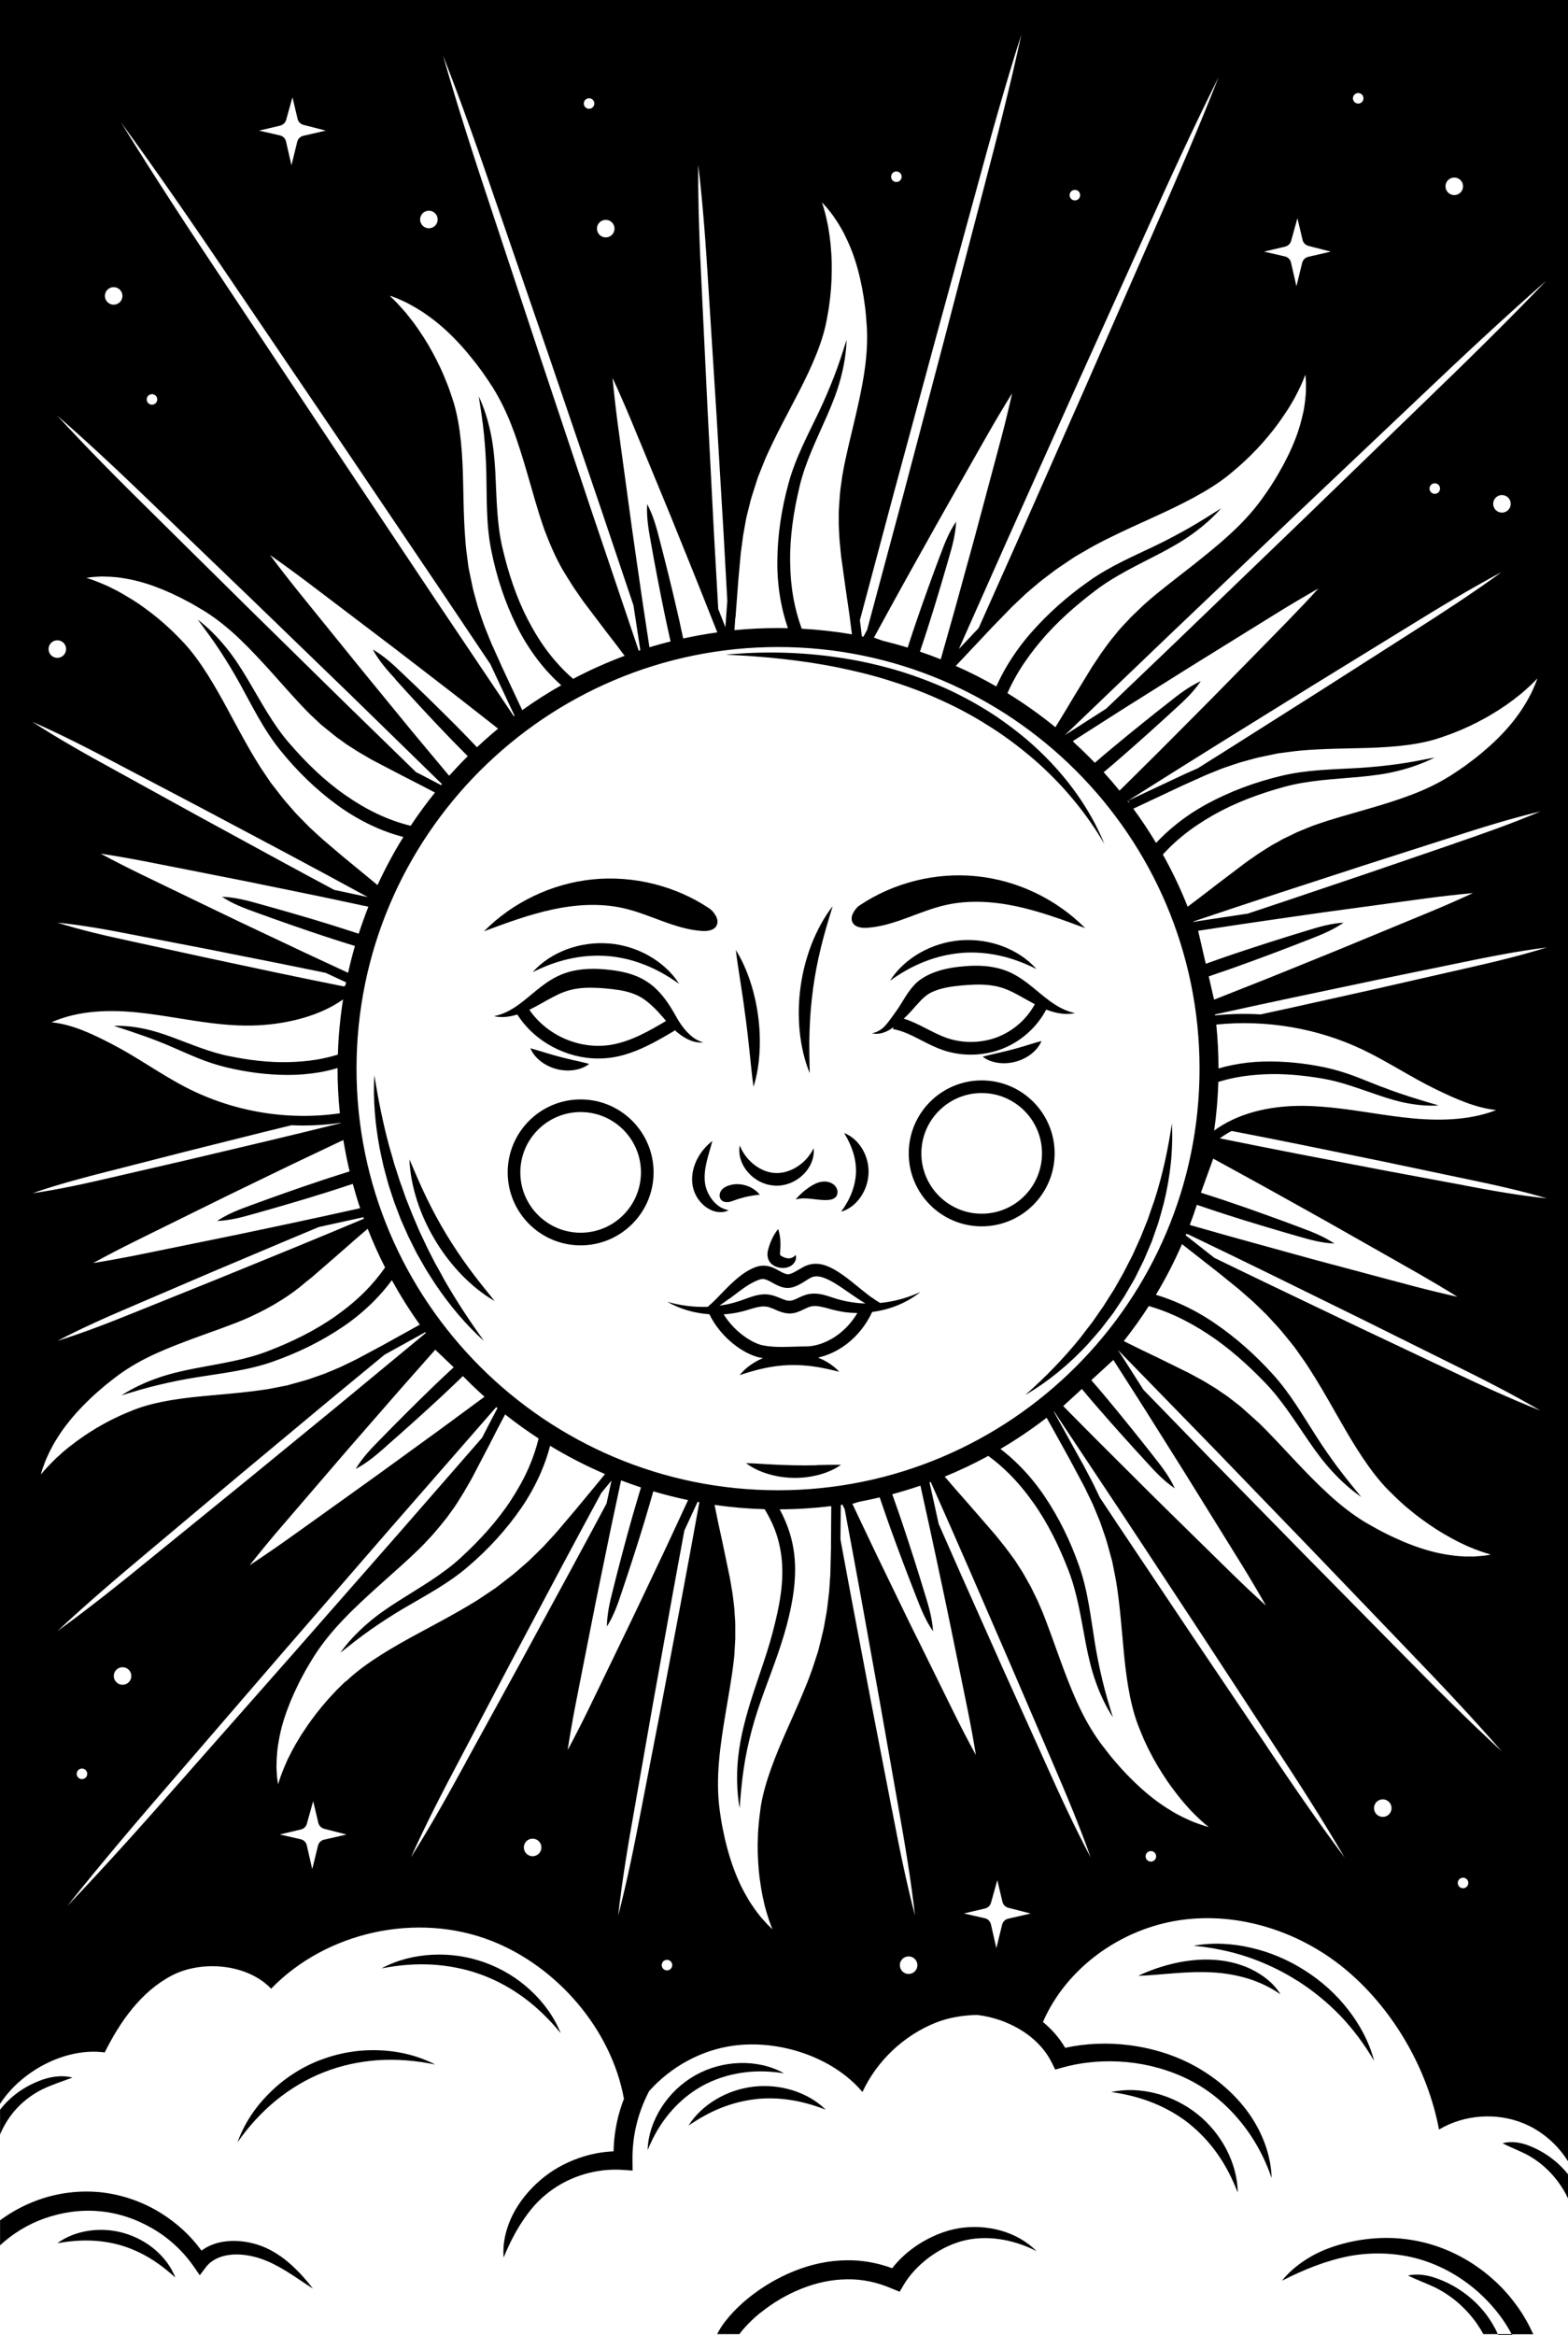 <?xml version="1.0" encoding="UTF-8"?>
<svg id="Layer_2" data-name="Layer 2" xmlns="http://www.w3.org/2000/svg" viewBox="0 0 268.02 399.06">
  <defs>
    <style>
      .cls-1, .cls-2 {
        stroke-width: 0px;
      }

      .cls-2 {
        fill: none;
      }
    </style>
  </defs>
  <g id="Layer_1-2" data-name="Layer 1">
    <g>
      <path class="cls-2" d="m54.42,311.5l-.88-3.7-1.08,3.87c-.14.49-.52.86-1.01.97l-3.61.85,3.57.82c.5.12.9.5,1.03,1l.94,4.1.97-3.95c.11-.54.52-.96,1.05-1.08l3.85-.89-3.82-.98c-.5-.13-.88-.52-1-1.02Z"/>
      <path class="cls-2" d="m103.69,256.94l.84-3.91-1.74,2.11c-2.24,4.14-4.47,8.29-6.69,12.44l-8.78,16.52-8.71,16.55c-2.91,5.51-5.79,11.05-8.35,16.75,3.34-5.28,6.37-10.73,9.36-16.2l9-16.4,8.93-16.43c2.06-3.8,4.1-7.6,6.14-11.41Z"/>
      <path class="cls-2" d="m72.57,278.5c1.99-1.07,4.04-2.17,6.09-3.35l.57-.33c.39-.23.79-.45,1.18-.7l.48-.29c.44-.26.85-.51,1.3-.82l2.52-1.69.87-.67c.27-.21.56-.43.84-.65.8-.62,1.56-1.2,2.27-1.84l1.51-1.32c.31-.27.6-.56.89-.85.15-.15.31-.3.46-.45l.41-.4c.31-.3.61-.6.9-.89l1.57-1.71c.25-.27.5-.54.73-.8l3.29-3.88,3.78-4.57,1.17-1.43c-3.25-1.4-6.39-3.01-9.39-4.83-.41,1.57-.94,3.1-1.58,4.58-.91,2.09-2.01,4.09-3.29,5.96-2.55,3.74-5.63,7.08-9.03,10-3.45,2.99-7.46,5.07-11.22,7.3-1.89,1.12-3.71,2.3-5.5,3.55-1.79,1.25-3.5,2.61-5.25,3.99,1.3-1.81,2.85-3.44,4.53-4.91,1.68-1.48,3.54-2.74,5.41-3.94,3.75-2.38,7.57-4.54,10.72-7.46,3.2-2.94,6.15-6.15,8.5-9.75,1.17-1.8,2.23-3.67,3.08-5.63.69-1.6,1.25-3.25,1.67-4.93-1.98-1.28-3.89-2.66-5.73-4.12l-.95,1.8c-.33.63-.7,1.35-1.11,2.15-.23.45-.47.92-.72,1.41l-2.93,5.6c-.14.27-.29.52-.44.77-.08.14-.16.27-.24.41l-.69,1.2c-.16.26-.31.51-.47.75-.09.15-.19.3-.28.45-.1.15-.19.29-.27.44-.17.27-.34.54-.52.8l-.86,1.19c-.39.58-.87,1.16-1.33,1.72-.2.24-.4.48-.59.72-.1.12-.86,1.03-1.08,1.26l-1.12,1.2c-.24.27-.55.58-.86.88l-.33.33c-.27.27-.57.55-.87.83l-.43.41c-1.14,1.06-2.32,2.12-3.57,3.23-.7.62-1.41,1.26-2.12,1.9-1.79,1.61-3.86,3.51-5.82,5.55-2,2.08-3.69,4.18-5.01,6.25l-.29.46c-.21.34-.41.67-.64,1.06l-.25.43c-.24.41-.47.79-.66,1.17-.56,1.02-1.08,2.07-1.57,3.14-.95,2.09-1.68,4.09-2.17,5.95-.24.92-.44,1.84-.57,2.74-.15.8-.21,1.57-.26,2.31l-.03.54c-.02.66-.04,1.28,0,1.84.03.68.09,1.3.18,1.88.02.15.04.29.06.43.03-.12.07-.23.12-.36.28-.97.74-2.14,1.42-3.67.11-.23.22-.46.34-.69.06-.12.12-.24.18-.36.15-.32.34-.68.58-1.1.25-.48.55-.98.85-1.47.15-.25.31-.51.46-.77l1.15-1.72.47-.66c.68-.94,1.27-1.71,1.88-2.43.69-.84,1.42-1.65,2.15-2.42.25-.28.53-.55.8-.82.11-.11.23-.22.34-.34.24-.25.55-.54.86-.83l.42-.4c3.27-2.97,7.75-5.55,12.1-7.89l.91-.49Z"/>
      <path class="cls-2" d="m110.07,272.44l1.07-2.25c.43-.91.85-1.8,1.26-2.67.86-1.8,1.66-3.49,2.36-5.01l2.86-6.17c-2.01-.42-3.99-.92-5.94-1.5-.2.71-.4,1.41-.61,2.12-.3,1.02-.59,2.03-.9,3.04-.61,2.02-1.25,4.04-1.9,6.05-.65,2.01-1.31,4.02-1.99,6.03-.66,2.01-1.36,4.01-2.53,5.87.03-2.2.51-4.26,1.04-6.31.51-2.05,1.04-4.1,1.58-6.15.54-2.04,1.09-4.09,1.67-6.12.28-1.02.59-2.03.89-3.05.21-.72.42-1.43.64-2.14-1.15-.38-2.28-.78-3.4-1.21l-1.43,6.7c-.35,1.62-.72,3.43-1.11,5.37-.19.93-.39,1.89-.59,2.87l-.49,2.39c-.47,2.3-.96,4.68-1.42,7.06l-2.01,10.2c-.54,2.73-1.05,5.31-1.43,7.54-.25,1.4-.47,2.75-.65,3.95.59-1.1,1.25-2.35,1.91-3.65,1.06-2.07,2.22-4.49,3.46-7.05l4.53-9.38c1.07-2.2,2.12-4.41,3.13-6.54Z"/>
      <path class="cls-2" d="m91.06,314.22c-.83,0-1.5.67-1.5,1.5s.67,1.5,1.5,1.5,1.5-.67,1.5-1.5-.67-1.5-1.5-1.5Z"/>
      <path class="cls-2" d="m68.2,262l14.23-16.32c.14-.27.27-.53.4-.79.41-.81.78-1.54,1.12-2.17l1.1-2.09c-.07-.06-.14-.12-.21-.18l-17.87,20.46-18.63,21.48-18.57,21.53c-6.2,7.17-12.36,14.38-18.26,21.8,6.56-6.86,12.87-13.93,19.13-21.05l18.81-21.32,18.76-21.37Z"/>
      <path class="cls-2" d="m19.46,286.42c0,.83.67,1.5,1.5,1.5s1.5-.67,1.5-1.5-.67-1.5-1.5-1.5-1.5.67-1.5,1.5Z"/>
      <path class="cls-2" d="m203.59,309.39c-.18-.19-.35-.38-.52-.58l-.27-.31c-.25-.26-.51-.57-.82-.95-.36-.41-.72-.88-1.06-1.34-.18-.24-.36-.47-.54-.71l-.82-1.15-.8-1.22c-.62-.97-1.11-1.8-1.56-2.61-.52-.94-1-1.89-1.43-2.84-.16-.33-.31-.68-.45-1.02-.06-.14-.12-.29-.18-.43-.14-.31-.29-.7-.44-1.09l-.2-.51c-1.49-4.03-2.08-8.9-2.49-13.58l-.09-.98c-.19-2.13-.38-4.33-.65-6.56-.03-.21-.05-.43-.08-.64-.05-.42-.1-.84-.17-1.27l-.08-.54c-.07-.48-.14-.93-.24-1.43l-.56-2.84-.28-1.01c-.09-.32-.18-.65-.27-.99-.25-.94-.49-1.82-.81-2.68l-.63-1.83c-.14-.37-.29-.74-.44-1.11-.08-.19-.16-.39-.24-.58l-.21-.51c-.16-.39-.32-.77-.48-1.14l-.98-2.03c-.16-.33-.32-.66-.47-.96l-2.51-4.69-2.67-4.83-1.22-2.18c-2.51,1.94-5.15,3.72-7.89,5.33,1.09.83,2.12,1.73,3.08,2.69,1.62,1.61,3.07,3.37,4.35,5.24,2.55,3.74,4.53,7.83,6.01,12.06,1.53,4.31,2,8.8,2.69,13.11.35,2.16.78,4.29,1.29,6.41.51,2.12,1.15,4.21,1.79,6.35-1.21-1.87-2.16-3.91-2.91-6.01-.76-2.11-1.26-4.3-1.69-6.48-.85-4.36-1.45-8.71-3.02-12.7-1.57-4.05-3.48-7.97-5.97-11.48-1.25-1.75-2.6-3.42-4.11-4.92-1.12-1.12-2.32-2.15-3.59-3.08-2.41,1.31-4.89,2.49-7.45,3.54l1.81,2.1c.46.54,1,1.14,1.59,1.81.34.39.71.8,1.08,1.23l4.18,4.82c.2.23.38.46.56.69.1.13.2.25.3.38l.87,1.09c.19.24.36.47.53.71.1.14.21.29.32.43.11.15.21.29.31.42.19.25.38.51.55.77l.79,1.23c.4.57.76,1.22,1.1,1.85.15.27.3.54.45.81l.29.51s.93,1.89,1.16,2.38c.16.32.33.71.48,1.1l.18.42c.15.34.29.71.44,1.08.07.18.14.36.21.54.55,1.42,1.07,2.87,1.62,4.4.3.84.61,1.7.93,2.57.8,2.2,1.76,4.75,2.89,7.24,1.16,2.57,2.48,4.87,3.92,6.86l.34.45c.23.31.47.62.75.97l.31.4c.29.37.57.73.85,1.05.75.9,1.55,1.79,2.38,2.65,1.62,1.69,3.25,3.15,4.85,4.34.79.59,1.6,1.15,2.42,1.64.71.47,1.44.84,2.13,1.2l.53.25c.63.3,1.22.57,1.8.77.67.26,1.3.47,1.91.64.1.03.21.06.31.09-.04-.03-.08-.07-.12-.1-.78-.61-1.72-1.49-2.93-2.72Z"/>
      <path class="cls-2" d="m114.03,334.92c-.49,0-.9.4-.9.9s.4.9.9.9.9-.4.9-.9-.4-.9-.9-.9Z"/>
      <path class="cls-2" d="m13.12,303.14c0,.5.4.9.9.9s.9-.4.9-.9-.4-.9-.9-.9-.9.4-.9.9Z"/>
      <path class="cls-2" d="m41.88,253.24l15.85-12.98,15.07-12.46s-.07-.08-.1-.13l-6.95,3.84-9.06,7.47-15.74,13.11-15.69,13.17c-5.24,4.38-10.44,8.8-15.43,13.49,5.54-4.01,10.87-8.28,16.16-12.6l15.9-12.92Z"/>
      <path class="cls-2" d="m116.99,261.55c-.72,3.88-1.44,7.75-2.14,11.64l-3.24,18.02-3.17,18.03c-1.07,6.01-2.09,12.02-2.76,18.11,1.54-5.92,2.74-11.9,3.89-17.9l3.48-17.97,3.41-17.99c1.05-5.58,2.08-11.17,3.09-16.76-.1-.02-.2-.04-.3-.06l-2.26,4.89Z"/>
      <path class="cls-2" d="m171.38,324.98l-.88-3.7-1.08,3.87c-.14.49-.52.86-1.01.97l-3.61.85,3.57.82c.5.12.9.5,1.03,1l.94,4.1.97-3.95c.1-.54.52-.96,1.05-1.08l3.85-.89-3.82-.98c-.5-.13-.88-.52-1-1.02Z"/>
      <path class="cls-2" d="m23.43,224.13l13.45-5.42,13.42-5.48c3.97-1.63,7.93-3.28,11.89-4.94-.03-.09-.06-.17-.09-.26l-1.45.32-5.1,1.12c-.35.08-.71.16-1.07.24-1.6.67-3.21,1.33-4.81,2.01l-13.36,5.64-13.33,5.71c-4.45,1.89-8.88,3.83-13.17,6.09,4.63-1.44,9.13-3.22,13.61-5.03Z"/>
      <path class="cls-2" d="m196.74,316.31c-.5,0-.9.4-.9.9s.4.9.9.9.9-.4.9-.9-.4-.9-.9-.9Z"/>
      <path class="cls-2" d="m172.84,284.63l-7.06-16.27c-2.2-5.05-4.42-10.09-6.66-15.12-.07.03-.14.05-.21.08l.4,1.77,1.14,5.2s.02.08.03.12c1.26,2.87,2.53,5.75,3.8,8.62l7.22,16.2,7.29,16.17c2.42,5.39,4.88,10.77,7.67,16-1.98-5.59-4.27-11.04-6.62-16.47l-7-16.3Z"/>
      <path class="cls-2" d="m153.61,309.04l-3.21-18.22-3.28-18.21c-.89-4.9-1.8-9.79-2.72-14.68l-.38-.81c-.1.01-.19.03-.29.04l-.06,5.9c.61,3.29,1.22,6.57,1.83,9.85l3.45,18.18,3.52,18.16c1.16,6.06,2.38,12.1,3.93,18.09-.69-6.15-1.72-12.23-2.8-18.3Z"/>
      <path class="cls-2" d="m135.04,262.05c.71,2.3.97,4.73.87,7.1-.08,2.37-.48,4.7-1.01,6.95-.52,2.26-1.21,4.46-1.96,6.64-1.51,4.34-3.27,8.52-4.41,12.87-.57,2.17-1.05,4.36-1.38,6.59-.34,2.23-.52,4.48-.71,6.77-.38-2.26-.49-4.57-.39-6.88.12-2.31.49-4.6,1.03-6.84,1.05-4.5,2.72-8.8,4.08-13.09.69-2.14,1.25-4.32,1.73-6.51.48-2.18.81-4.38.85-6.56.02-1.09-.03-2.18-.17-3.24-.14-1.07-.34-2.13-.66-3.15-.51-1.69-1.26-3.29-2.19-4.81-2.9-.09-5.76-.34-8.56-.74l.5,2.45c.14.67.3,1.44.49,2.29.11.5.22,1.02.34,1.56l1.27,6.1c.06.29.1.57.15.85.02.16.05.31.08.47l.23,1.35c.04.3.08.58.11.86.02.17.04.34.06.51.02.18.04.35.06.51.04.3.08.61.1.92l.09,1.43c.07.68.06,1.41.06,2.12,0,.3,0,.6,0,.91v.4s0,.19,0,.19c0,.05-.12,2.08-.15,2.61-.02.35-.07.78-.12,1.19l-.05.44c-.04.37-.09.75-.15,1.14-.03.19-.06.39-.08.58-.22,1.5-.47,3.01-.75,4.61-.15.88-.3,1.77-.45,2.68-.38,2.3-.8,4.97-1.03,7.68-.25,2.78-.23,5.39.05,7.78l.07.53c.05.38.1.76.17,1.2l.08.49c.07.46.14.89.23,1.29.22,1.13.47,2.26.77,3.38.58,2.2,1.28,4.2,2.09,5.95.39.87.83,1.71,1.3,2.5.39.72.83,1.36,1.26,1.98l.33.46c.4.53.78,1.03,1.17,1.45.45.52.89.98,1.34,1.4.09.09.18.17.27.26-.03-.06-.05-.13-.07-.2-.39-.93-.78-2.11-1.22-3.71-.07-.25-.12-.5-.17-.75l-.08-.38c-.09-.34-.17-.72-.25-1.2-.11-.52-.19-1.09-.27-1.65-.04-.29-.08-.58-.13-.87l-.15-1.38-.1-1.43c-.06-1.13-.09-2.08-.08-2.99.01-1.06.06-2.11.15-3.14.02-.36.06-.73.11-1.1.02-.16.04-.31.05-.47.03-.34.09-.75.15-1.16l.07-.54c.67-4.22,2.54-8.8,4.47-13.12l.42-.94c.87-1.96,1.77-3.98,2.62-6.06l.24-.59c.16-.4.33-.8.48-1.22l.19-.51c.17-.45.33-.88.49-1.37l.9-2.76.25-1.01c.08-.33.16-.66.25-.99.24-.94.46-1.83.6-2.74l.34-1.9c.06-.39.11-.79.16-1.18.02-.2.05-.41.07-.61l.07-.55c.05-.41.1-.81.14-1.21l.15-2.24c.02-.36.05-.71.06-1.05l.11-4.5.05-6.79c-2.89.35-5.84.54-8.82.55.72,1.31,1.32,2.7,1.75,4.14Z"/>
      <path class="cls-2" d="m155.33,334.32c-.83,0-1.5.67-1.5,1.5s.67,1.5,1.5,1.5,1.5-.67,1.5-1.5-.67-1.5-1.5-1.5Z"/>
      <path class="cls-2" d="m166.83,299.92c-.19-1.2-.42-2.55-.68-3.95-.41-2.27-.95-4.89-1.52-7.67l-2.05-10.02c-.48-2.36-.97-4.71-1.46-6.99l-.52-2.44c-.21-.96-.4-1.91-.6-2.82-.41-1.94-.79-3.76-1.16-5.39l-1.49-6.77c-1.58.54-3.19,1.03-4.82,1.47.23.64.46,1.28.68,1.92.35,1.01.71,2.01,1.04,3.02.68,2.02,1.34,4.04,1.99,6.08.65,2.03,1.28,4.07,1.9,6.11.64,2.04,1.23,4.08,1.37,6.29-1.26-1.82-2.07-3.79-2.83-5.78-.78-1.98-1.55-3.97-2.3-5.97-.75-1.99-1.5-3.99-2.21-6-.37-1-.71-2.01-1.06-3.02-.24-.7-.48-1.4-.72-2.11-1.15.27-2.31.52-3.48.74l-1.19.36.97,2.06,2.17,4.56c.71,1.5,1.51,3.17,2.38,4.94.42.87.86,1.77,1.3,2.69l1.1,2.27c1.02,2.11,2.08,4.29,3.16,6.47l4.61,9.36c1.24,2.53,2.42,4.92,3.48,6.96.67,1.3,1.33,2.54,1.93,3.63Z"/>
      <path class="cls-2" d="m10.27,248.52c.24-.23.53-.48.88-.77.38-.33.82-.66,1.24-.98.22-.17.44-.34.67-.51l1.38-.97.82-.54c.9-.58,1.67-1.04,2.43-1.45.88-.48,1.77-.93,2.64-1.33.31-.15.63-.29.95-.42l.4-.17c.29-.13.65-.27,1-.41l.48-.19c3.75-1.39,8.28-1.94,12.63-2.32l.88-.08c1.98-.18,4.04-.36,6.11-.61l.59-.07c.39-.05.79-.1,1.19-.16l.48-.07c.45-.07.87-.13,1.34-.22l2.64-.52.93-.26c.3-.08.61-.17.91-.25.87-.24,1.69-.46,2.49-.76l1.7-.59c.34-.12.69-.27,1.03-.41.18-.07.36-.15.54-.22l.47-.2c.36-.15.71-.29,1.06-.45l1.89-.91c.3-.15.61-.29.89-.44l4.25-2.27,6.53-3.62c-1.74-2.43-3.34-4.97-4.78-7.6-.93,1.26-1.95,2.46-3.05,3.56-1.61,1.62-3.37,3.07-5.24,4.35-3.74,2.55-7.83,4.53-12.06,6.01-4.31,1.53-8.8,2-13.11,2.69-2.16.35-4.29.78-6.42,1.29-2.12.51-4.21,1.15-6.35,1.79,1.87-1.21,3.91-2.16,6.01-2.91,2.11-.76,4.3-1.26,6.48-1.69,4.36-.85,8.71-1.45,12.7-3.02,4.05-1.57,7.97-3.48,11.48-5.97,1.75-1.25,3.41-2.6,4.92-4.11,1.28-1.29,2.45-2.68,3.48-4.16-1.09-2.15-2.08-4.36-2.97-6.62l-2.24,1.93c-.5.43-1.07.93-1.7,1.49-.36.31-.73.65-1.13.99l-4.48,3.89c-.21.18-.42.35-.64.51-.12.09-.24.19-.36.28-2.43,2.14-5.76,4.23-9.36,5.88l-.13.06c-.3.15-.67.3-1.03.46l-.38.16c-.32.14-.67.27-1.02.41l-.49.19c-1.31.51-2.66.99-4.08,1.5-.79.28-1.59.57-2.39.87-2.04.74-4.4,1.63-6.73,2.69-2.38,1.08-4.52,2.3-6.36,3.63l-.42.32c-.29.22-.58.43-.9.69l-.38.3c-.33.26-.66.52-.96.78-.84.7-1.66,1.44-2.46,2.21-1.57,1.5-2.92,3.02-4.03,4.5-.55.73-1.06,1.49-1.52,2.24-.43.66-.78,1.33-1.11,1.98l-.24.49c-.27.58-.53,1.14-.71,1.67-.24.62-.44,1.2-.59,1.77,0,0,0,.01,0,.02.57-.71,1.36-1.56,2.45-2.62.18-.17.36-.33.54-.49l.28-.25Z"/>
      <path class="cls-2" d="m160.37,101.47c-.61,2.03-1.23,4.05-1.88,6.06-.32,1.01-.66,2.01-.99,3.01-.09.26-.18.53-.26.79,1.2.41,2.38.85,3.55,1.31l.27-.95,1.62-5.72c.46-1.61.95-3.41,1.48-5.33.25-.9.5-1.83.76-2.78l.67-2.42c.62-2.24,1.26-4.56,1.87-6.88l2.66-9.94c.73-2.72,1.42-5.3,1.96-7.53.34-1.38.65-2.71.91-3.9-.67,1.06-1.4,2.26-2.14,3.52-1.19,1.98-2.51,4.31-3.9,6.77l-5.16,9.09c-1.22,2.13-2.4,4.26-3.55,6.32l-1.22,2.18c-.49.89-.98,1.76-1.45,2.6-.97,1.73-1.88,3.36-2.67,4.82l-3.53,6.44,1.45.52c1.46.36,2.9.75,4.32,1.19.09-.27.18-.54.26-.81.33-1,.65-2.01,1-3.01.68-2,1.39-4,2.1-5.99.71-1.99,1.45-3.98,2.19-5.96.73-1.99,1.5-3.96,2.73-5.78-.1,2.19-.66,4.24-1.26,6.27-.58,2.03-1.18,4.07-1.79,6.09Z"/>
      <path class="cls-2" d="m215.74,209.47c-2.03-.61-4.05-1.23-6.06-1.88-1.01-.32-2.01-.66-3.01-.99-.69-.23-1.38-.46-2.07-.7-.38,1.16-.78,2.31-1.21,3.44l1.25.36,5.72,1.62c1.59.45,3.35.94,5.24,1.45.93.26,1.89.52,2.87.79l2.42.67c2.24.62,4.56,1.25,6.88,1.87l10,2.67c2.7.72,5.26,1.41,7.47,1.94,1.38.34,2.71.65,3.9.91-1.06-.67-2.26-1.4-3.52-2.14-1.96-1.18-4.27-2.48-6.71-3.86l-9.15-5.19c-2.11-1.21-4.24-2.39-6.29-3.54l-2.21-1.23c-.89-.49-1.76-.98-2.6-1.45-1.73-.97-3.36-1.88-4.82-2.67l-6.44-3.53-2.11,5.82c.69.22,1.39.45,2.08.67,1,.33,2.01.65,3.01,1,2,.68,4,1.39,5.99,2.1,1.99.71,3.98,1.45,5.96,2.19,1.99.73,3.96,1.5,5.78,2.73-2.19-.1-4.24-.66-6.27-1.26-2.03-.58-4.07-1.18-6.09-1.79Z"/>
      <path class="cls-2" d="m240.72,188.59c-1.72-.3-3.38-.82-5.02-1.37-3.27-1.1-6.42-2.34-9.69-2.88-3.31-.57-6.66-.89-9.98-.72-1.66.09-3.31.25-4.92.57-.97.19-1.93.44-2.87.73-.08,2.81-.33,5.59-.71,8.31,3.85-2.82,9.19-4.31,15.42-4.22,3.82.05,7.64.63,11.33,1.19,2.33.35,4.73.71,7.1.94,5.78.55,10.52.09,14.36-1.41-3.5-.39-6.89-1.89-10.32-3.55-2.11-1.02-4.17-2.2-6.16-3.35-2.05-1.18-4.17-2.4-6.33-3.42-7.7-3.67-16.53-5.17-25.04-4.29.25,2.47.37,4.97.38,7.5.79-.23,1.6-.43,2.4-.59,1.74-.34,3.51-.54,5.27-.59,3.52-.09,7.03.27,10.44.98,1.73.36,3.42.87,5.05,1.48,1.63.61,3.21,1.27,4.79,1.89,3.16,1.24,6.35,2.2,9.68,3.17-1.73.11-3.48-.04-5.19-.35Z"/>
      <path class="cls-2" d="m246.14,83.49c0-.5-.4-.9-.9-.9s-.9.4-.9.9.4.9.9.9.9-.4.9-.9Z"/>
      <circle class="cls-2" cx="132.98" cy="182.62" r="72.05"/>
      <path class="cls-2" d="m224.57,117.02l-15.93,9.88c-5.3,3.3-10.6,6.63-15.88,9.97l.1.16c.07.09.14.18.21.27l-.23-.48,9.78-4.59,2.12-.94c1.59-1,3.18-2,4.77-3l15.84-10.03,15.8-10.09c5.27-3.36,10.52-6.75,15.58-10.45-5.53,2.94-10.87,6.19-16.19,9.47l-15.97,9.82Z"/>
      <path class="cls-2" d="m52.25,197.9c-1.51.71-3.18,1.52-4.96,2.38-.87.42-1.76.85-2.68,1.3l-2.27,1.1c-2.11,1.02-4.29,2.08-6.47,3.16l-9.35,4.61c-2.53,1.25-4.93,2.42-6.97,3.49-1.29.67-2.54,1.33-3.63,1.93,1.2-.19,2.55-.42,3.95-.68,2.24-.4,4.82-.93,7.55-1.49l10.14-2.07c2.37-.48,4.73-.98,7.01-1.46l2.42-.51c.97-.21,1.91-.41,2.83-.6,1.94-.41,3.75-.79,5.38-1.16l6.36-1.4c-.46-1.37-.88-2.76-1.26-4.16-.57.19-1.15.38-1.73.57-1.01.33-2.01.66-3.02.97-2.02.63-4.04,1.24-6.07,1.84-2.03.6-4.06,1.18-6.1,1.75-2.03.58-4.08,1.13-6.27,1.21,1.83-1.21,3.81-1.97,5.8-2.69,1.99-.73,3.98-1.45,5.97-2.15,2-.7,3.99-1.39,6-2.06,1-.34,2.01-.66,3.02-.98.62-.2,1.24-.4,1.86-.59-.42-1.76-.78-3.53-1.07-5.34l-1.03.48-5.41,2.57Z"/>
      <path class="cls-2" d="m73.27,119.4c1.52,1.47,3.02,2.96,4.51,4.46.75.75,1.48,1.51,2.22,2.27.51.53,1.02,1.06,1.52,1.59,1.17-1.1,2.37-2.16,3.61-3.18l-5.68-4.45c-1.36-1.07-2.88-2.24-4.51-3.49-.79-.6-1.6-1.23-2.42-1.87l-2.03-1.56c-1.93-1.49-3.93-3.03-5.95-4.55l-8.54-6.48c-2.34-1.78-4.55-3.46-6.49-4.87-1.18-.86-2.32-1.68-3.36-2.4.72.97,1.53,2.03,2.38,3.13,1.44,1.86,3.16,3.98,4.98,6.23l6.64,8.2c1.55,1.93,3.13,3.85,4.65,5.7l1.61,1.97c.64.77,1.26,1.53,1.86,2.27,1.3,1.58,2.51,3.07,3.62,4.39l4.86,5.82.21-.19c.97-1.08,1.97-2.13,2.99-3.15-.51-.52-1.03-1.03-1.54-1.55-.74-.76-1.48-1.51-2.21-2.27-1.46-1.53-2.91-3.07-4.35-4.62-1.44-1.55-2.86-3.12-4.28-4.69-1.43-1.56-2.82-3.15-3.88-5.08,1.9,1.1,3.46,2.54,4.98,4,1.54,1.45,3.07,2.92,4.58,4.39Z"/>
      <path class="cls-2" d="m205.11,278.8l-12.61-19.14-12.27-18.46s-.03.02-.05.04l5.13,9.27,1.42,2.7c.17.32.33.67.5,1.01l.8,1.67,3.11,4.68,12.75,19.04,12.82,19c4.26,6.34,8.57,12.65,13.16,18.77-3.87-6.6-8.01-13.03-12.2-19.41l-12.55-19.18Z"/>
      <path class="cls-2" d="m54.65,123.6c-.32-.3-.71-.66-.97-.91l-.21-.2c-.25-.23-.54-.52-.83-.81l-.31-.31c-.26-.25-.52-.54-.79-.82l-.38-.41c-1-1.07-2-2.19-3.05-3.37-.58-.65-1.18-1.32-1.78-1.99-1.52-1.69-3.3-3.64-5.22-5.47-1.96-1.88-3.93-3.47-5.87-4.71l-.45-.27c-.31-.19-.62-.38-.99-.59l-.41-.24c-.38-.23-.75-.44-1.1-.62-.96-.53-1.95-1.02-2.96-1.48-1.96-.9-3.84-1.59-5.59-2.04-.86-.23-1.73-.41-2.57-.54-.75-.14-1.47-.2-2.17-.25l-.52-.02c-.62-.02-1.2-.04-1.72,0-.64.02-1.22.08-1.77.17-.07,0-.14.02-.21.03.05.02.1.03.15.05.92.27,2.02.69,3.46,1.34.22.1.43.21.65.32l.34.17c.3.14.64.32,1.04.54.45.23.93.52,1.39.81.24.14.47.29.72.43l1.12.72,1.13.8c.88.64,1.61,1.2,2.29,1.77.79.65,1.56,1.34,2.28,2.03.26.24.52.5.77.76l.32.32c.24.23.51.53.79.82l.36.38c2.8,3.08,5.23,7.3,7.44,11.4l.48.89c1,1.86,2.04,3.79,3.14,5.7l.31.54c.21.37.43.74.66,1.11l.28.45c.24.4.48.79.77,1.23l1.59,2.37.63.81c.2.26.41.52.61.79.58.76,1.13,1.47,1.73,2.13l1.24,1.42c.26.29.53.56.8.84.14.15.29.29.43.44l.39.4c.28.28.55.56.82.83l1.61,1.48c.25.23.51.47.75.68l3.2,2.72,6.08,5.01c1.31-2.84,2.78-5.58,4.42-8.22-1.86-.48-3.68-1.14-5.41-1.96-2.06-.97-4.03-2.14-5.86-3.47-3.67-2.66-6.9-5.84-9.72-9.32-2.89-3.54-4.84-7.61-6.95-11.43-1.06-1.92-2.19-3.78-3.38-5.6-1.19-1.83-2.5-3.58-3.83-5.37,1.77,1.35,3.35,2.95,4.77,4.68,1.43,1.73,2.64,3.62,3.77,5.53,2.27,3.82,4.3,7.71,7.13,10.94,2.84,3.28,5.96,6.33,9.49,8.8,1.76,1.23,3.6,2.34,5.53,3.25,1.83.86,3.74,1.55,5.7,2.04,1.3-1.96,2.69-3.86,4.16-5.68l-1.97-1.03c-.59-.31-1.27-.66-2.02-1.04-.42-.21-.87-.44-1.33-.68l-5.27-2.75c-.25-.13-.49-.27-.72-.41-.13-.07-.26-.15-.39-.23l-1.13-.65c-.25-.15-.48-.3-.71-.44l-.42-.27c-.14-.09-.28-.18-.41-.26-.25-.16-.51-.32-.76-.49l-1.12-.81c-.55-.37-1.1-.82-1.63-1.26-.22-.18-.45-.37-.68-.55l-.51-.41h0c-.19-.15-.39-.34-.63-.55Z"/>
      <path class="cls-2" d="m29.61,177.33c3.24,1.2,6.35,2.53,9.6,3.17,3.29.66,6.64,1.08,9.96,1.02,1.66-.04,3.31-.16,4.94-.43,1.23-.2,2.45-.49,3.63-.86.1-3.2.4-6.35.89-9.43-4.67,3.34-11.42,4.54-16.79,4.47-3.83-.04-7.65-.66-11.34-1.25-2.33-.37-4.73-.76-7.1-1-5.9-.59-10.72-.04-14.6,1.69,3.6.37,7.06,2.02,10.56,3.85,2.11,1.1,4.16,2.38,6.15,3.61,2.05,1.27,4.16,2.58,6.32,3.69,8.06,4.14,17.36,5.7,26.25,4.4-.25-2.51-.39-5.06-.39-7.64,0-.03,0-.06,0-.09-1.06.31-2.14.56-3.23.75-1.75.29-3.52.44-5.28.43-3.52-.01-7.01-.48-10.4-1.28-1.72-.41-3.4-.98-5.01-1.62-1.61-.65-3.17-1.37-4.73-2.03-3.12-1.34-6.28-2.39-9.58-3.45,1.74-.06,3.47.15,5.18.5,1.71.35,3.36.92,4.98,1.51Z"/>
      <path class="cls-2" d="m69.32,241.59c1.5-1.5,3-2.98,4.53-4.45.76-.74,1.53-1.46,2.3-2.19.46-.43.93-.86,1.39-1.29l-3.15-3.01-5.03,5.69c-1.13,1.27-2.37,2.7-3.69,4.22-.65.74-1.31,1.51-2,2.29l-1.68,1.93c-1.57,1.81-3.2,3.67-4.81,5.55l-6.91,8.04c-1.88,2.19-3.66,4.25-5.14,6.06-.88,1.07-1.73,2.11-2.47,3.06,1.05-.69,2.22-1.47,3.42-2.3,1.97-1.35,4.22-2.96,6.6-4.66l8.77-6.28c2.04-1.45,4.07-2.93,6.03-4.35l2.13-1.55c.85-.62,1.68-1.22,2.48-1.8,1.66-1.2,3.22-2.33,4.61-3.36l6.11-4.5c-1.22-1.09-2.39-2.22-3.54-3.38l-.16-.15c-.48.46-.96.93-1.44,1.39-.77.73-1.53,1.46-2.31,2.18-1.55,1.44-3.11,2.86-4.69,4.28-1.57,1.42-3.16,2.82-4.75,4.21-1.58,1.4-3.19,2.78-5.14,3.8,1.13-1.89,2.59-3.42,4.07-4.92,1.48-1.52,2.96-3.02,4.46-4.52Z"/>
      <path class="cls-2" d="m196.1,250.01c-1.43-1.56-2.86-3.12-4.27-4.7-1.41-1.57-2.82-3.16-4.2-4.76-.7-.8-1.38-1.61-2.06-2.41-.22-.26-.44-.52-.65-.78l-3.19,2.92,1.04,1.06,4.3,4.34c1.2,1.22,2.55,2.56,3.99,3.98.69.69,1.4,1.4,2.13,2.12l1.81,1.81c1.7,1.69,3.45,3.44,5.22,5.16l7.58,7.44c2.05,2.02,3.99,3.92,5.69,5.52,1.01.95,1.99,1.86,2.89,2.67-.62-1.1-1.33-2.31-2.07-3.56-1.21-2.06-2.67-4.4-4.21-6.89l-5.69-9.17c-1.32-2.15-2.66-4.28-3.96-6.34l-1.38-2.2c-.56-.88-1.1-1.75-1.63-2.59-1.09-1.74-2.12-3.38-3.05-4.83l-4.09-6.4-3.77,3.46c.24.28.48.55.72.83.69.8,1.38,1.6,2.05,2.42,1.36,1.62,2.69,3.26,4.02,4.91,1.33,1.65,2.64,3.3,3.95,4.97,1.32,1.66,2.6,3.34,3.52,5.33-1.82-1.23-3.28-2.77-4.7-4.33Z"/>
      <path class="cls-2" d="m227.77,251.54c-1.49-1.6-2.79-3.37-4.02-5.15-2.46-3.58-4.71-7.22-7.66-10.22-2.95-3.05-6.14-5.89-9.67-8.19-1.76-1.15-3.59-2.19-5.49-3.06-1.48-.68-3.01-1.24-4.56-1.69-1.33,2.07-2.76,4.07-4.28,5.99l2.02,1c.61.31,1.32.64,2.1,1.02.45.21.92.44,1.42.68l5.53,2.72c.26.13.51.27.75.4.14.08.28.15.42.23l1.19.65c.26.15.5.29.75.44l.44.27c.15.09.29.18.43.26.27.16.54.31.79.49l1.18.81c.58.36,1.16.82,1.72,1.26.24.19.47.37.72.56l.51.4c.11.1,2.74,2.43,3.15,2.82.27.25.55.54.83.82.14.14.28.28.42.42,1.07,1.09,2.13,2.22,3.25,3.42.62.66,1.25,1.33,1.89,2.01,1.62,1.71,3.51,3.69,5.55,5.54,2.07,1.9,4.16,3.5,6.21,4.74l.47.27c.33.19.66.38,1.04.59l.44.24c.4.22.78.43,1.15.61,1.02.52,2.06,1.01,3.1,1.46,2.06.88,4.02,1.55,5.85,1.98.9.22,1.8.38,2.68.49.78.13,1.53.17,2.25.2h.55c.63.02,1.24.02,1.78-.04.66-.04,1.26-.11,1.83-.22.12-.02.23-.04.34-.06-.09-.03-.18-.05-.27-.08-.96-.26-2.1-.67-3.61-1.3-.23-.1-.46-.21-.69-.32l-.35-.17c-.31-.14-.67-.31-1.09-.54-.47-.23-.98-.52-1.46-.8-.25-.14-.5-.29-.75-.43l-1.17-.72-1.19-.8c-.93-.64-1.7-1.2-2.42-1.77-.84-.66-1.65-1.35-2.41-2.04-.28-.24-.55-.5-.82-.77l-.33-.32c-.25-.23-.54-.53-.84-.83l-.39-.39c-2.98-3.12-5.6-7.43-7.99-11.62l-.51-.89c-1.09-1.91-2.21-3.88-3.41-5.85l-.34-.56c-.23-.38-.46-.75-.71-1.13l-.29-.46c-.27-.42-.52-.82-.83-1.25l-1.71-2.42-.67-.83c-.22-.26-.44-.54-.65-.81-.62-.77-1.2-1.49-1.85-2.16l-1.32-1.44c-.27-.29-.56-.57-.85-.85-.15-.15-.3-.29-.45-.44l-.41-.4c-.29-.29-.59-.57-.88-.84l-1.7-1.49c-.27-.24-.54-.48-.8-.69l-3.38-2.74-6.26-4.9c-1.3,2.99-2.8,5.88-4.46,8.66,1.47.44,2.9.97,4.28,1.6,2.02.92,3.96,2.01,5.79,3.26,3.65,2.49,6.95,5.43,9.88,8.68,3.01,3.28,5.2,7.11,7.5,10.71,1.16,1.8,2.37,3.55,3.64,5.26,1.27,1.72,2.63,3.36,4.01,5.06-1.79-1.24-3.42-2.71-4.9-4.31Z"/>
      <path class="cls-2" d="m51.21,152.47c-.93-.19-1.89-.38-2.87-.59l-2.4-.49c-2.29-.47-4.67-.96-7.05-1.42l-10.08-1.99c-2.77-.55-5.4-1.07-7.66-1.46-1.4-.25-2.75-.47-3.95-.65,1.1.59,2.35,1.24,3.65,1.91,2.06,1.06,4.48,2.22,7.04,3.45l9.39,4.53c2.21,1.07,4.42,2.12,6.56,3.13l2.24,1.06c.91.43,1.8.85,2.67,1.26,1.8.86,3.49,1.66,5.01,2.36l5.73,2.66c.34-1.54.73-3.07,1.17-4.58-.64-.2-1.27-.4-1.91-.6-1.01-.32-2.02-.63-3.02-.97-2.01-.66-4.01-1.34-6.01-2.04-2-.69-3.99-1.41-5.98-2.13-1.99-.71-3.97-1.46-5.81-2.67,2.2.08,4.24.61,6.28,1.19,2.04.56,4.08,1.13,6.11,1.73,2.03.59,4.06,1.19,6.08,1.82,1.01.31,2.02.63,3.02.96.63.2,1.26.4,1.88.61.5-1.56,1.05-3.11,1.66-4.62l-6.38-1.36c-1.63-.35-3.44-.72-5.37-1.11Z"/>
      <path class="cls-2" d="m22.37,160.85l12.63,2.76,12.64,2.69c3.72.78,7.44,1.54,11.17,2.29.08-.07.16-.13.24-.2.03-.17.06-.34.1-.51l-3.49-1.62c-2.56-.53-5.12-1.06-7.69-1.57l-12.68-2.52-12.69-2.45c-4.23-.83-8.47-1.61-12.78-2.04,4.13,1.3,8.33,2.26,12.55,3.17Z"/>
      <circle class="cls-2" cx="256.73" cy="86.11" r="1.5"/>
      <path class="cls-2" d="m214.85,106.89l-9.13,5.66c-2.15,1.32-4.29,2.67-6.35,3.97l-2.19,1.37c-.89.56-1.77,1.12-2.62,1.65-1.73,1.09-3.35,2.1-4.79,3.03l-6.4,4.09.35.38c1.17,1.07,2.31,2.18,3.41,3.32.16-.14.32-.28.48-.41.8-.69,1.6-1.38,2.42-2.05,1.62-1.36,3.26-2.69,4.91-4.02,1.65-1.33,3.3-2.64,4.97-3.95,1.66-1.32,3.34-2.6,5.33-3.52-1.23,1.82-2.77,3.28-4.33,4.7-1.56,1.43-3.12,2.86-4.7,4.27-1.57,1.41-3.16,2.82-4.76,4.2-.79.7-1.61,1.38-2.41,2.06-.13.11-.27.22-.4.33.93,1.03,1.84,2.08,2.71,3.15l.94-.92,4.34-4.3c1.21-1.19,2.54-2.53,3.96-3.96.7-.7,1.41-1.42,2.15-2.16l1.83-1.84c1.68-1.69,3.42-3.43,5.13-5.19l7.41-7.55c2.03-2.06,3.94-4.01,5.55-5.73.95-1.01,1.86-1.99,2.67-2.89-1.09.62-2.31,1.32-3.56,2.07-2.07,1.22-4.43,2.68-6.93,4.24Z"/>
      <path class="cls-2" d="m260.02,118.57c-.19.16-.39.31-.59.46l-.31.24c-.26.22-.58.46-.96.73-.41.31-.89.63-1.34.93-.24.16-.48.31-.72.48l-1.58.96-.78.44c-.97.53-1.79.95-2.59,1.32-.93.43-1.88.83-2.8,1.19-.33.13-.67.25-1.01.37l-.42.15c-.31.11-.69.23-1.07.36l-.49.16c-3.94,1.17-8.64,1.42-13.13,1.52l-.94.02c-2.04.04-4.15.09-6.29.2l-.6.04c-.41.02-.82.05-1.24.08l-.51.04c-.46.04-.9.07-1.39.14l-2.75.36-.98.2c-.31.07-.64.13-.96.2-.91.18-1.77.36-2.61.61l-1.79.49c-.36.1-.72.23-1.08.35-.19.07-.38.13-.58.19l-.52.18c-.37.13-.74.25-1.1.38l-2.02.81c-.32.13-.64.25-.93.39l-3.83,1.72-8.38,3.94c1.38,1.89,2.68,3.84,3.89,5.85.96-1.02,1.98-1.99,3.06-2.87,1.76-1.45,3.66-2.72,5.65-3.8,3.98-2.16,8.24-3.72,12.6-4.77,4.44-1.09,8.95-1.1,13.31-1.37,2.19-.13,4.35-.35,6.51-.64,2.16-.29,4.31-.72,6.5-1.15-1.98,1.02-4.1,1.76-6.28,2.29-2.17.54-4.4.82-6.61,1.03-4.43.4-8.81.57-12.94,1.73-4.19,1.15-8.28,2.66-12.02,4.79-1.87,1.07-3.66,2.25-5.31,3.6-1.18.97-2.29,2.02-3.31,3.14,1.6,2.87,3.02,5.84,4.24,8.92l1.93-1.46c.54-.41,1.16-.88,1.84-1.41.39-.3.8-.62,1.23-.95l4.87-3.69c.23-.17.46-.33.69-.49.13-.09.25-.17.38-.26l1.1-.77c.25-.16.48-.31.72-.46l.43-.27c.15-.09.28-.18.42-.27.26-.17.51-.33.78-.48l1.21-.67c.58-.35,1.23-.65,1.85-.95.26-.12.53-.25.79-.38l.51-.25s1.86-.77,2.35-.96c.31-.13.7-.26,1.08-.39l.41-.14c.33-.12.69-.23,1.05-.35.18-.06.36-.11.54-.17,1.39-.43,2.8-.84,4.3-1.27.83-.24,1.67-.48,2.51-.73,2.14-.63,4.63-1.37,7.1-2.3,2.52-.94,4.8-2.05,6.79-3.3l.46-.3c.31-.2.62-.4.97-.64l.4-.28c.37-.25.73-.49,1.05-.74.91-.66,1.8-1.37,2.68-2.1,1.71-1.44,3.21-2.9,4.45-4.35.61-.71,1.19-1.45,1.72-2.2.49-.65.89-1.31,1.27-1.96l.27-.48c.32-.59.63-1.14.85-1.67.29-.62.53-1.21.73-1.78.02-.05.04-.09.05-.14-.63.7-1.53,1.55-2.78,2.62Z"/>
      <path class="cls-2" d="m248.26,143.07l-14.92,4.78-14.9,4.85c-4.83,1.58-9.65,3.18-14.47,4.81,0,.02.01.04.02.06l1.94-.3,5.88-.89c.48-.07.98-.15,1.48-.22,1.89-.63,3.78-1.25,5.67-1.89l14.85-5.01,14.82-5.08c4.94-1.68,9.87-3.41,14.69-5.48-5.1,1.22-10.08,2.78-15.06,4.38Z"/>
      <path class="cls-2" d="m219.42,166.09c.9-.36,1.82-.74,2.77-1.12l2.39-.97c2.16-.87,4.39-1.77,6.61-2.7l9.63-3.98c2.61-1.08,5.08-2.09,7.19-3.02,1.34-.58,2.62-1.16,3.76-1.69-1.22.11-2.58.25-3.99.41-2.27.25-4.89.61-7.67.99l-10.22,1.39c-2.39.32-4.78.66-7.09.99l-2.45.35c-.99.14-1.96.28-2.9.42-1.95.28-3.77.54-5.41.79l-7.24,1.1,1.12,4.85c.07.26.13.53.19.79.68-.25,1.36-.49,2.05-.73,1.01-.35,2.01-.71,3.02-1.04,2.02-.68,4.04-1.34,6.08-1.99,2.03-.65,4.07-1.28,6.11-1.9,2.04-.64,4.08-1.23,6.29-1.37-1.82,1.26-3.79,2.07-5.78,2.83-1.98.78-3.97,1.55-5.97,2.3-1.99.75-3.99,1.5-6,2.21-1,.37-2.01.71-3.02,1.06-.76.26-1.52.52-2.28.78.04.18.08.36.12.54l.79,3.42,6.81-2.69c1.55-.61,3.26-1.3,5.09-2.04Z"/>
      <path class="cls-2" d="m232.51,225.27l-15.53-7.63c-4.59-2.25-9.2-4.48-13.81-6.69l-.39-.11c-.03.08-.06.16-.1.24l4.9,3.85c2.89,1.41,5.78,2.81,8.68,4.2l15.6,7.47,15.63,7.4c5.21,2.48,10.43,4.91,15.81,7.03-4.99-2.91-10.14-5.51-15.31-8.07l-15.49-7.69Z"/>
      <path class="cls-2" d="m48.92,24.12l.94,4.1.97-3.95c.1-.54.52-.96,1.05-1.08l3.85-.89-3.82-.98c-.5-.13-.89-.52-1-1.02l-.88-3.7-1.08,3.87c-.14.49-.52.86-1.01.97l-3.61.85,3.57.82c.5.12.9.5,1.03,1Z"/>
      <path class="cls-2" d="m73.34,38.99c.83,0,1.5-.67,1.5-1.5s-.67-1.5-1.5-1.5-1.5.67-1.5,1.5.67,1.5,1.5,1.5Z"/>
      <path class="cls-2" d="m25.11,68.25c0,.49.4.9.9.9s.9-.4.9-.9-.4-.9-.9-.9-.9.4-.9.9Z"/>
      <path class="cls-2" d="m56.45,75.45l18.09,27.11,13.32,19.82s.08-.06.12-.09l-4.13-8.81-7.94-11.83-18.24-27.02-18.3-26.98c-6.09-9-12.23-17.96-18.65-26.74,5.7,9.26,11.66,18.34,17.69,27.38l18.03,27.15Z"/>
      <path class="cls-2" d="m69.49,53.51c.17.2.33.41.49.62l.25.32c.23.27.48.61.76,1,.33.43.66.93.97,1.41.16.25.33.5.5.75l.74,1.2.72,1.27c.55,1.01.99,1.86,1.38,2.71.46.98.87,1.96,1.24,2.93.14.34.26.7.39,1.06.05.15.1.29.15.44.11.32.24.71.37,1.1l.17.54c1.22,4.11,1.48,9.02,1.59,13.72l.02,1c.05,2.13.09,4.33.21,6.56.01.21.02.42.04.63.02.43.05.86.09,1.29l.04.53c.04.48.07.94.14,1.45l.37,2.87.21,1.02c.07.33.14.67.21,1,.19.95.37,1.85.63,2.73l.51,1.86c.11.38.24.77.37,1.15.07.2.13.39.2.59l.19.55c.13.39.26.77.4,1.14l.84,2.1c.14.34.27.67.41.98l1.8,4,2.73,5.84.69,1.45c2.14-1.53,4.37-2.95,6.67-4.26-1.5-1.33-2.87-2.82-4.08-4.41-1.38-1.82-2.58-3.76-3.58-5.79-2.01-4.06-3.41-8.38-4.29-12.77-.92-4.48-.76-8.99-.86-13.35-.05-2.19-.18-4.36-.4-6.53-.21-2.17-.55-4.33-.9-6.53.94,2.02,1.6,4.17,2.06,6.36.46,2.19.66,4.43.78,6.65.24,4.44.24,8.82,1.24,13,.99,4.23,2.35,8.37,4.33,12.19.99,1.9,2.11,3.74,3.39,5.44,1.28,1.7,2.73,3.26,4.33,4.65,2.84-1.49,5.78-2.82,8.81-3.94l-.75-.99c-.43-.57-.93-1.22-1.48-1.94-.31-.4-.64-.83-.98-1.27l-3.85-5.09c-.18-.24-.35-.48-.51-.73-.09-.13-.18-.26-.27-.4l-.8-1.15c-.17-.26-.33-.5-.48-.75-.09-.15-.19-.3-.28-.45-.1-.16-.19-.3-.28-.44-.17-.26-.34-.53-.5-.81-1.08-1.69-2.18-4-3.27-6.84l-.07-.18c-.14-.33-.28-.73-.41-1.13l-.15-.43c-.13-.35-.24-.73-.36-1.11-.06-.19-.12-.37-.18-.56-.45-1.45-.88-2.93-1.33-4.5-.25-.86-.5-1.74-.76-2.62-.65-2.24-1.43-4.84-2.41-7.42-.99-2.64-2.15-5.03-3.45-7.1l-.31-.46c-.21-.33-.43-.66-.68-1.03l-.29-.42c-.27-.39-.52-.76-.78-1.1-.69-.95-1.43-1.88-2.2-2.8-1.5-1.79-3.04-3.35-4.55-4.65-.75-.65-1.53-1.25-2.31-1.8-.68-.51-1.38-.93-2.05-1.33l-.51-.29c-.61-.34-1.18-.65-1.74-.89-.65-.3-1.26-.56-1.87-.77-.1-.04-.2-.08-.3-.11.04.04.07.07.11.11.74.67,1.62,1.6,2.74,2.91Z"/>
      <path class="cls-2" d="m105.15,68.55c.25,2.25.61,4.86.98,7.61l1.4,10.27c.32,2.39.66,4.78.99,7.09l.35,2.45c.14.99.28,1.96.42,2.9.28,1.95.54,3.77.79,5.4l.96,6.31c1.19-.36,2.4-.7,3.61-1-.12-.52-.23-1.03-.34-1.55-.23-1.03-.46-2.06-.67-3.1-.44-2.07-.85-4.14-1.24-6.22-.4-2.08-.78-4.16-1.15-6.24-.39-2.08-.73-4.17-.6-6.36,1.03,1.94,1.59,3.98,2.11,6.03.54,2.05,1.06,4.1,1.56,6.15.51,2.05,1,4.11,1.47,6.17.24,1.03.46,2.06.69,3.1.11.51.22,1.01.33,1.52,1.92-.42,3.86-.77,5.83-1.04l-.19-.48-2.21-5.57c-.61-1.55-1.31-3.28-2.05-5.11-.36-.89-.73-1.81-1.11-2.75l-.95-2.35c-.88-2.17-1.78-4.41-2.71-6.65l-3.97-9.61c-1.08-2.62-2.1-5.09-3.03-7.21-.58-1.34-1.16-2.62-1.69-3.76.11,1.21.25,2.58.42,3.99Z"/>
      <path class="cls-2" d="m92.45,61.24l8.6,25.78,8.16,24.16c.09-.03.18-.06.27-.09l-1-6.56c-.05-.36-.11-.73-.17-1.1l-5.7-16.93-8.77-25.73-8.84-25.7c-2.93-8.57-5.93-17.12-9.23-25.57,2.49,8.72,5.28,17.34,8.14,25.94l8.54,25.8Z"/>
      <path class="cls-2" d="m100.72,18.56c.5,0,.9-.4.9-.9s-.4-.9-.9-.9-.9.4-.9.9.4.9.9.9Z"/>
      <path class="cls-2" d="m103.56,40.54c.83,0,1.5-.67,1.5-1.5s-.67-1.5-1.5-1.5-1.5.67-1.5,1.5.67,1.5,1.5,1.5Z"/>
      <path class="cls-2" d="m32.24,198.17l13.27-3.14c4.26-1.02,8.51-2.05,12.76-3.11,0-.02,0-.03,0-.05-2.1.3-4.22.46-6.34.46-.69,0-1.38-.02-2.08-.05-1.58.38-3.15.77-4.73,1.16l-13.23,3.31-13.21,3.38c-4.41,1.12-8.8,2.28-13.11,3.78,4.52-.64,8.96-1.63,13.38-2.66l13.28-3.07Z"/>
      <path class="cls-2" d="m9.82,112.4c.83,0,1.5-.67,1.5-1.5s-.67-1.5-1.5-1.5-1.5.67-1.5,1.5.67,1.5,1.5,1.5Z"/>
      <path class="cls-2" d="m33.72,139.34l14.21,7.75c3.07,1.67,6.14,3.32,9.22,4.97l5.74,1.23c-4.72-2.57-9.44-5.12-14.18-7.65l-14.29-7.59-14.32-7.53c-4.77-2.52-9.56-5-14.52-7.16,4.54,2.95,9.25,5.58,13.98,8.18l14.17,7.81Z"/>
      <path class="cls-2" d="m25.88,87.48l16.35,16.16,16.4,16.11,12.51,12.19c.75.38,1.42.72,2.01,1.03l2.27,1.19c.05-.06.1-.12.15-.18l-15.79-15.41-16.52-15.98-16.57-15.93c-5.51-5.32-11.07-10.6-16.86-15.63,5.18,5.66,10.6,11.08,16.06,16.46Z"/>
      <path class="cls-2" d="m19.46,52.05c.83,0,1.5-.67,1.5-1.5s-.67-1.5-1.5-1.5-1.5.67-1.5,1.5.67,1.5,1.5,1.5Z"/>
      <path class="cls-2" d="m120.97,70.05l1.08,20.94.74,13.06,1.22,3.11.33-4.49-.65-11.77-1.25-20.93-1.33-20.93c-.43-6.98-.92-13.95-1.74-20.91-.04,7,.24,13.99.59,20.97l1.01,20.95Z"/>
      <path class="cls-2" d="m248.61,33.31c.83,0,1.5-.67,1.5-1.5s-.67-1.5-1.5-1.5-1.5.67-1.5,1.5.67,1.5,1.5,1.5Z"/>
      <path class="cls-2" d="m199.93,108.45l-17.87,17.12s0,0,.01,0l6.82-4.37c.07-.05.16-.1.23-.15l11.94-11.42,21.25-20.46,21.2-20.52c7.08-6.83,14.11-13.7,20.91-20.82-7.4,6.49-14.58,13.21-21.71,19.98l-21.42,20.29-21.37,20.34Z"/>
      <path class="cls-2" d="m235.15,167.47l-14.58,3.07c-4.29.91-8.58,1.84-12.86,2.79,0,.05.01.11.02.16,2.58-.27,5.19-.32,7.78-.17,1.8-.39,3.6-.78,5.41-1.18l14.54-3.24,14.53-3.31c4.85-1.09,9.68-2.23,14.44-3.71-4.95.62-9.82,1.58-14.68,2.59l-14.6,3Z"/>
      <path class="cls-2" d="m232.19,17.66c.5,0,.9-.4.9-.9s-.4-.9-.9-.9-.9.4-.9.9.4.9.9.9Z"/>
      <path class="cls-2" d="m236.38,307.48c-.83,0-1.5.67-1.5,1.5s.67,1.5,1.5,1.5,1.5-.67,1.5-1.5-.67-1.5-1.5-1.5Z"/>
      <path class="cls-2" d="m250.11,320.87c-.5,0-.9.4-.9.9s.4.9.9.9.9-.4.9-.9-.4-.9-.9-.9Z"/>
      <path class="cls-2" d="m224.13,264.71l-16.5-17.09-16.52-16.96,1.32,2.04,3.05,4.78,10.97,11.29,16.63,16.97,16.68,16.92c5.55,5.65,11.14,11.25,16.98,16.63-5.21-5.98-10.66-11.73-16.15-17.43l-16.45-17.14Z"/>
      <path class="cls-2" d="m236.53,198.47l-14.01-2.87c-3.99-.81-7.98-1.6-11.98-2.37-.69.37-1.37.79-2.02,1.26,4.56.93,9.12,1.84,13.68,2.72l14.04,2.69,14.05,2.62c4.68.88,9.37,1.72,14.13,2.22-4.59-1.36-9.24-2.38-13.91-3.34l-13.99-2.94Z"/>
      <path class="cls-2" d="m147,105.95c.12.96.25,1.97.34,2.75.09.02.18.03.27.05l.63-1.17,6.23-23.24,6.89-26.11,6.82-26.13c2.29-8.71,4.51-17.43,6.42-26.24-2.74,8.58-5.17,17.25-7.53,25.94l-7.13,26.05-7.06,26.06-5.88,22.03Z"/>
      <path class="cls-2" d="m153.25,31.06c.5,0,.9-.4.9-.9s-.4-.9-.9-.9-.9.4-.9.9.4.9.9.9Z"/>
      <path class="cls-2" d="m134.73,107.35c-.52-1.49-.92-3.03-1.21-4.58-.42-2.24-.62-4.52-.6-6.78.03-4.53.72-9.02,1.9-13.34,1.19-4.41,3.35-8.37,5.23-12.32.94-1.98,1.79-3.98,2.58-6.01.79-2.04,1.45-4.12,2.13-6.24-.07,2.23-.44,4.44-1.02,6.6-.57,2.17-1.4,4.25-2.29,6.29-1.78,4.07-3.75,7.99-4.73,12.17-1.01,4.22-1.66,8.54-1.61,12.84.03,2.15.2,4.29.59,6.39.32,1.73.79,3.43,1.39,5.07,2.91.16,5.77.48,8.58.96-.12-.99-.27-2.21-.41-3.22-.09-.69-.21-1.49-.34-2.36-.07-.49-.15-1-.23-1.54l-.86-6.17c-.04-.29-.07-.58-.09-.87-.01-.15-.03-.31-.04-.47l-.14-1.36c-.02-.3-.04-.58-.05-.87,0-.17-.02-.34-.03-.52,0-.18-.02-.35-.03-.52-.02-.31-.04-.62-.04-.93v-1.44c-.01-.69.04-1.42.09-2.13.02-.3.04-.6.06-.9l.04-.58s.07-.72.11-1.02l.22-1.58c.04-.35.12-.77.19-1.17l.08-.45c.06-.37.14-.75.22-1.14.04-.19.08-.38.12-.56.31-1.47.67-2.96,1.04-4.53.21-.88.42-1.76.63-2.66.53-2.26,1.12-4.9,1.54-7.6.43-2.76.59-5.37.47-7.77l-.04-.55c-.03-.38-.05-.76-.09-1.2l-.04-.48c-.04-.46-.08-.9-.14-1.32-.14-1.14-.32-2.29-.54-3.42-.43-2.23-1-4.28-1.69-6.08-.34-.89-.71-1.76-1.13-2.58-.34-.75-.74-1.42-1.13-2.07l-.3-.47c-.37-.56-.71-1.09-1.08-1.54-.42-.55-.83-1.04-1.25-1.48-.08-.1-.17-.19-.25-.27.02.07.04.13.06.2.33.96.64,2.16.97,3.79.05.25.09.5.12.76l.06.39c.06.34.12.73.17,1.22.08.52.12,1.1.16,1.66.02.29.04.59.07.88l.06,1.47v1.35c0,1.13-.05,2.08-.12,2.99-.08,1.06-.2,2.11-.35,3.13-.04.36-.11.73-.18,1.09-.03.15-.06.31-.08.46-.06.34-.14.74-.22,1.15l-.11.53c-.95,4.16-3.12,8.61-5.33,12.8l-.48.92c-1,1.89-2.03,3.85-3.01,5.87l-.28.58c-.19.39-.38.77-.56,1.18l-.23.5c-.2.44-.39.85-.58,1.34l-1.08,2.7-.32,1c-.1.32-.2.64-.31.97-.3.92-.58,1.8-.79,2.69l-.47,1.87c-.09.39-.16.78-.24,1.17-.04.2-.08.41-.11.61l-.1.56c-.08.4-.15.8-.21,1.19l-.29,2.22c-.05.36-.1.71-.13,1.05l-.39,4.31-.48,6.35-.15,2.19c2.43-.24,4.9-.36,7.39-.36.58,0,1.17,0,1.75.02Z"/>
      <path class="cls-2" d="m196.44,88.69c-2.05.93-4.16,1.89-6.28,2.93l-.59.29c-.41.2-.82.4-1.23.62l-.5.26c-.45.23-.88.46-1.35.73l-2.63,1.52-.91.61c-.29.2-.59.39-.88.59-.84.56-1.64,1.09-2.38,1.68l-1.59,1.21c-.33.25-.64.53-.95.79-.16.14-.32.28-.49.41l-.45.38c-.32.27-.64.55-.94.82l-1.68,1.59c-.27.26-.54.51-.78.76l-3.11,3.2-6.27,6.66c2.38,1.06,4.69,2.23,6.93,3.51.59-1.32,1.26-2.6,2.01-3.83,1.16-1.9,2.47-3.69,3.93-5.35,2.91-3.33,6.23-6.24,9.81-8.76,3.62-2.59,7.69-4.3,11.53-6.16,1.93-.93,3.81-1.93,5.66-2.98,1.86-1.05,3.66-2.21,5.5-3.37-1.44,1.63-3.1,3.07-4.87,4.35-1.77,1.29-3.68,2.36-5.6,3.37-3.85,2.01-7.74,3.81-11.07,6.37-3.39,2.56-6.59,5.38-9.3,8.61-1.35,1.61-2.61,3.3-3.7,5.08-.75,1.23-1.42,2.5-2,3.81,2.87,1.76,5.6,3.71,8.2,5.82l.9-1.46c.37-.6.78-1.29,1.24-2.05.26-.44.53-.9.82-1.38l3.29-5.39c.16-.26.32-.5.49-.74.09-.13.18-.26.27-.4l.77-1.16c.17-.25.35-.49.52-.72.1-.14.21-.28.31-.43.11-.15.21-.28.31-.42.18-.26.37-.52.57-.76l.93-1.13c.43-.56.94-1.1,1.44-1.64.21-.22.43-.45.64-.68l.41-.44s1.54-1.49,1.94-1.87c.26-.25.59-.54.92-.82l.35-.31c.28-.25.59-.5.9-.76.16-.13.32-.26.48-.39,1.21-.99,2.46-1.96,3.78-2.99.74-.57,1.49-1.16,2.24-1.75,1.9-1.49,4.09-3.25,6.17-5.15,2.14-1.94,3.96-3.93,5.42-5.9l.32-.45c.23-.32.46-.64.71-1.01l.29-.42c.26-.39.51-.76.73-1.12.62-.98,1.22-2,1.77-3.03,1.09-2.02,1.95-3.97,2.56-5.79.3-.9.56-1.81.75-2.7.21-.79.31-1.55.42-2.29l.06-.55c.06-.65.13-1.26.11-1.82.02-.68,0-1.3-.06-1.89,0-.15-.02-.3-.04-.44-.04.11-.09.23-.14.35-.35.95-.87,2.08-1.66,3.57-.12.23-.26.45-.39.68l-.2.34c-.17.31-.38.66-.65,1.06-.28.46-.62.94-.95,1.41-.17.24-.34.49-.51.74l-.84,1.13-.92,1.14c-.74.89-1.38,1.62-2.03,2.3-.75.79-1.52,1.55-2.31,2.27-.27.26-.56.51-.85.76-.12.1-.24.21-.36.31-.26.23-.59.51-.92.78l-.43.36c-3.46,2.75-8.1,5.02-12.6,7.07l-.96.44Z"/>
      <path class="cls-2" d="m220.71,44.78l.94,4.1.97-3.95c.11-.54.52-.96,1.05-1.08l3.85-.89-3.82-.98c-.5-.13-.88-.52-1-1.02l-.88-3.7-1.08,3.87c-.14.49-.52.86-1.01.97l-3.61.85,3.57.82c.5.12.9.5,1.03,1Z"/>
      <path class="cls-2" d="m183.76,34.21c.5,0,.9-.4.9-.9s-.4-.9-.9-.9-.9.4-.9.9.4.9.9.9Z"/>
      <path class="cls-2" d="m172.34,91.96l-8.41,18.92,3.38-3.58,6.54-14.66,11.67-26.43,11.6-26.46c3.88-8.81,7.7-17.65,11.22-26.63-4.31,8.62-8.33,17.38-12.28,26.16l-11.9,26.33-11.83,26.36Z"/>
      <path class="cls-1" d="m265.8,369.3c-1.26-1.06-2.68-1.91-4.19-2.52-1.49-.63-3.18-.96-4.78-.51,1.48.73,2.82,1.25,4.14,1.92,1.3.69,2.48,1.57,3.53,2.58,1.05,1.01,1.95,2.16,2.71,3.39.31.51.58,1.03.83,1.57v-4.15c-.67-.83-1.41-1.6-2.22-2.28Z"/>
      <path class="cls-1" d="m256.1,399.06c.8,0,1.59,0,2.39-.01-.03-.05-.06-.11-.09-.16h-2.38l.08.17Z"/>
      <path class="cls-1" d="m254.98,396.89c-.24-.38-.5-.74-.75-1.11-1.06-1.45-2.33-2.72-3.75-3.79-1.42-1.07-2.99-1.93-4.64-2.54-1.63-.63-3.43-.98-5.18-.58,1.6.77,3.1,1.31,4.57,2,1.45.71,2.8,1.61,4.01,2.66,1.21,1.05,2.28,2.24,3.19,3.53.22.33.42.67.65.99l.47.83h2.47l-.38-.82-.66-1.17Z"/>
      <path class="cls-1" d="m2.92,360.24c1.21-1.29,2.67-2.37,4.28-3.18,1.63-.79,3.33-1.34,5.19-2.02-1.94-.5-3.98-.14-5.81.61-1.85.73-3.59,1.81-5.05,3.2-.55.52-1.06,1.09-1.52,1.68v4.24s.03-.07.04-.11c.7-1.62,1.66-3.13,2.87-4.42Z"/>
      <path class="cls-1" d="m16.99,377.88c3.17.27,6.28,1.32,9.06,2.94,2.79,1.61,5.22,3.85,7.06,6.5l1.04,1.5,1.06-1.4c.88-1.16,2.33-1.86,3.94-2.07,1.61-.22,3.34,0,4.97.49.82.25,1.62.57,2.41.95.79.39,1.57.82,2.34,1.29,1.54.94,3.04,2.03,4.62,3.02-1.14-1.48-2.38-2.88-3.79-4.14-.71-.63-1.46-1.22-2.28-1.74-.81-.53-1.68-.99-2.61-1.35-1.85-.71-3.86-1.05-5.92-.87-1.03.09-2.07.33-3.06.79-.49.22-.96.5-1.39.82-1.83-2.53-4.18-4.68-6.83-6.35-3.09-1.94-6.62-3.2-10.28-3.61-3.67-.39-7.41.07-10.86,1.32-2.3.83-4.49,2-6.46,3.46v4.27c2.18-2.01,4.77-3.6,7.58-4.59,3.01-1.06,6.24-1.53,9.41-1.23Z"/>
      <path class="cls-1" d="m17.9,350.74c2.62-5.26,6.17-10.33,11.36-13.09,5.19-2.76,13.04-2.06,17.08,2.2,9.46-9.76,24.94-13.14,37.61-8.2,11.27,4.39,20.55,15.13,22.7,27.02-.24.62-.46,1.24-.65,1.87-.44,1.41-.73,2.86-.92,4.32-.12.92-.18,1.85-.2,2.78-2.03.09-4.03.48-5.93,1.15-2.43.85-4.7,2.13-6.64,3.81-1.93,1.68-3.57,3.68-4.7,5.94-1.12,2.26-1.73,4.78-1.52,7.24.94-2.28,1.98-4.35,3.25-6.25.64-.95,1.31-1.86,2.07-2.7.76-.84,1.59-1.6,2.49-2.28,1.79-1.35,3.82-2.37,5.96-3,2.14-.63,4.37-.89,6.57-.74l1.7.12-.02-1.76c-.02-1.29.07-2.58.25-3.86.18-1.28.48-2.54.86-3.78.45-1.45,1.04-2.85,1.74-4.19,3.7-4.13,8.85-6.99,14.35-7.75,7.81-1.08,17.02,1.88,22.11,7.91,2.48-5.33,7.06-9.66,12.52-11.84,2.18-.87,4.61-1.28,7.09-1.33,1.39.17,2.77.49,4.09.96,1.84.67,3.58,1.6,5.08,2.81,1.5,1.21,2.74,2.69,3.57,4.36l.6,1.21,1.26-.35c3.53-.98,7.27-1.27,10.96-.93,3.68.35,7.32,1.35,10.63,3.01,3.31,1.66,6.24,4.06,8.62,6.93,2.4,2.86,4.26,6.18,5.52,9.89-.09-3.93-1.6-7.84-3.92-11.11-2.35-3.28-5.49-5.96-9.02-7.94-3.54-1.98-7.48-3.18-11.5-3.68-3.6-.45-7.28-.31-10.85.46-.98-1.69-2.29-3.17-3.77-4.39-.01,0-.02-.02-.03-.02,4.02-9.25,13.27-15.87,23.26-17.38,10.27-1.56,21.03,2.01,28.91,8.77,7.89,6.76,13.62,16.78,15.53,26.99,4.33-2.58,9.9-2.97,14.55-1.02,3.12,1.31,5.77,3.64,7.54,6.51V0H0v359.54c3.73-5.73,11.29-9.69,17.9-8.8Zm-10.89-98.85s0-.01,0-.02c.15-.57.35-1.16.59-1.77.18-.53.44-1.08.71-1.67l.24-.49c.33-.65.68-1.32,1.11-1.98.46-.76.97-1.51,1.52-2.24,1.11-1.48,2.46-3,4.03-4.5.79-.77,1.62-1.5,2.46-2.21.3-.26.63-.52.96-.78l.38-.3c.32-.26.61-.47.9-.69l.42-.32c1.84-1.33,3.98-2.56,6.36-3.63,2.32-1.06,4.69-1.94,6.73-2.69.81-.3,1.61-.58,2.39-.87,1.42-.51,2.77-.99,4.08-1.5l.49-.19c.35-.14.69-.27,1.02-.41l.38-.16c.36-.15.73-.31,1.03-.46l.13-.06c3.6-1.64,6.93-3.74,9.36-5.88.12-.1.24-.19.36-.28.21-.17.42-.33.64-.51l4.48-3.89c.39-.35.77-.68,1.13-.99.63-.56,1.2-1.06,1.7-1.49l2.24-1.93c.88,2.26,1.88,4.47,2.97,6.62-1.04,1.48-2.2,2.88-3.48,4.16-1.51,1.51-3.17,2.87-4.92,4.11-3.51,2.49-7.43,4.4-11.48,5.97-4,1.57-8.34,2.18-12.7,3.02-2.18.43-4.37.93-6.48,1.69-2.11.75-4.14,1.7-6.01,2.91,2.13-.65,4.22-1.29,6.35-1.79,2.12-.51,4.25-.94,6.42-1.29,4.31-.7,8.8-1.17,13.11-2.69,4.23-1.48,8.31-3.46,12.06-6.01,1.87-1.27,3.63-2.73,5.24-4.35,1.1-1.11,2.13-2.3,3.05-3.56,1.45,2.63,3.04,5.17,4.78,7.6l-6.53,3.62-4.25,2.27c-.28.15-.58.29-.89.44l-1.89.91c-.34.15-.7.3-1.06.45l-.47.2c-.18.07-.36.15-.54.22-.34.14-.68.29-1.03.41l-1.7.59c-.8.3-1.62.52-2.49.76-.31.08-.61.17-.91.25l-.93.26-2.64.52c-.48.1-.9.16-1.34.22l-.48.07c-.4.06-.8.11-1.19.16l-.59.07c-2.07.25-4.13.43-6.11.61l-.88.08c-4.35.39-8.89.93-12.63,2.32l-.48.19c-.36.14-.71.28-1,.41l-.4.17c-.32.14-.65.27-.95.42-.88.4-1.77.85-2.64,1.33-.76.42-1.53.87-2.43,1.45l-.82.54-1.38.97c-.22.17-.45.34-.67.51-.43.32-.86.65-1.24.98-.35.28-.64.54-.88.77l-.28.25c-.18.16-.37.32-.54.49-1.09,1.07-1.88,1.92-2.45,2.62Zm22.04-73.12c1.56.66,3.12,1.38,4.73,2.03,1.61.65,3.29,1.22,5.01,1.62,3.39.81,6.88,1.27,10.4,1.28,1.76,0,3.53-.14,5.28-.43,1.09-.18,2.16-.43,3.23-.75,0,.03,0,.06,0,.09,0,2.58.13,5.13.39,7.64-8.89,1.3-18.2-.26-26.25-4.4-2.16-1.11-4.27-2.42-6.32-3.69-1.98-1.23-4.04-2.51-6.15-3.61-3.5-1.83-6.97-3.49-10.56-3.85,3.89-1.73,8.7-2.28,14.6-1.69,2.37.24,4.77.62,7.1,1,3.69.59,7.51,1.21,11.34,1.25,5.36.08,12.12-1.13,16.79-4.47-.49,3.09-.79,6.23-.89,9.43-1.19.37-2.4.65-3.63.86-1.62.27-3.28.39-4.94.43-3.32.07-6.67-.35-9.96-1.02-3.25-.63-6.36-1.97-9.6-3.17-1.62-.6-3.27-1.16-4.98-1.51-1.7-.36-3.44-.56-5.18-.5,3.3,1.07,6.46,2.12,9.58,3.45Zm26.74-54.2c.23.18.45.37.68.55.53.44,1.08.89,1.63,1.26l1.12.81c.25.17.5.33.76.49.14.08.27.17.41.26l.42.27c.23.15.46.29.71.44l1.13.65c.13.08.26.15.39.23.24.14.47.28.72.41l5.27,2.75c.46.24.91.46,1.33.68.75.38,1.43.73,2.02,1.04l1.97,1.03c-1.47,1.83-2.86,3.72-4.16,5.68-1.96-.49-3.87-1.17-5.7-2.04-1.93-.91-3.77-2.02-5.53-3.25-3.53-2.46-6.65-5.51-9.49-8.8-2.82-3.23-4.86-7.12-7.13-10.94-1.14-1.91-2.35-3.8-3.77-5.53-1.42-1.73-3-3.33-4.77-4.68,1.33,1.79,2.64,3.54,3.83,5.37,1.19,1.82,2.32,3.69,3.38,5.6,2.11,3.82,4.07,7.89,6.95,11.43,2.82,3.48,6.06,6.66,9.72,9.32,1.83,1.33,3.79,2.5,5.86,3.47,1.73.82,3.55,1.48,5.41,1.96-1.64,2.64-3.11,5.38-4.42,8.22l-6.08-5.01-3.2-2.72c-.24-.21-.5-.44-.75-.68l-1.61-1.48c-.27-.27-.55-.55-.82-.83l-.39-.4c-.14-.15-.28-.29-.43-.44-.27-.27-.54-.55-.8-.84l-1.24-1.42c-.6-.66-1.15-1.38-1.73-2.13-.2-.26-.41-.53-.61-.79l-.63-.81-1.59-2.37c-.29-.43-.53-.83-.77-1.23l-.28-.45c-.23-.37-.44-.74-.66-1.11l-.31-.54c-1.1-1.92-2.14-3.84-3.14-5.7l-.48-.89c-2.21-4.1-4.63-8.32-7.44-11.4l-.36-.38c-.28-.29-.55-.59-.79-.82l-.32-.32c-.25-.26-.51-.52-.77-.76-.72-.69-1.49-1.37-2.28-2.03-.68-.57-1.41-1.13-2.29-1.77l-1.13-.8-1.12-.72c-.24-.14-.48-.29-.72-.43-.46-.28-.94-.57-1.39-.81-.4-.23-.74-.4-1.04-.54l-.34-.17c-.22-.11-.43-.22-.65-.32-1.44-.64-2.54-1.07-3.46-1.34-.05-.02-.1-.03-.15-.05.07-.01.14-.02.21-.03.55-.09,1.13-.15,1.77-.17.52-.05,1.11-.03,1.72,0l.52.02c.7.05,1.42.1,2.17.25.85.13,1.71.31,2.57.54,1.75.46,3.63,1.14,5.59,2.04,1.01.46,1.99.95,2.96,1.48.35.18.72.39,1.1.62l.41.24c.36.21.67.4.99.59l.45.27c1.94,1.25,3.92,2.83,5.87,4.71,1.91,1.83,3.7,3.79,5.22,5.47.6.67,1.2,1.33,1.78,1.99,1.05,1.18,2.05,2.3,3.05,3.37l.38.41c.26.28.53.56.79.82l.31.31c.28.29.57.58.83.81l.21.2c.26.24.65.61.97.91.24.22.44.41.63.54h0s.51.42.51.42Zm11.79-8.48c1.42,1.57,2.84,3.14,4.28,4.69,1.44,1.55,2.88,3.1,4.35,4.62.73.77,1.47,1.52,2.21,2.27.51.52,1.02,1.04,1.54,1.55-1.03,1.02-2.03,2.07-2.99,3.15l-.21.19-4.86-5.82c-1.11-1.32-2.32-2.8-3.62-4.39-.61-.74-1.23-1.5-1.86-2.27l-1.61-1.97c-1.52-1.85-3.09-3.77-4.65-5.7l-6.64-8.2c-1.82-2.25-3.54-4.37-4.98-6.23-.85-1.09-1.66-2.16-2.38-3.13,1.03.72,2.18,1.54,3.36,2.4,1.94,1.41,4.15,3.09,6.49,4.87l8.54,6.48c2.02,1.52,4.01,3.06,5.95,4.55l2.03,1.56c.83.64,1.64,1.26,2.42,1.87,1.63,1.25,3.15,2.42,4.51,3.49l5.68,4.45c-1.24,1.02-2.44,2.09-3.61,3.18-.51-.53-1.01-1.06-1.52-1.59-.74-.76-1.47-1.52-2.22-2.27-1.49-1.5-3-2.98-4.51-4.46-1.51-1.48-3.04-2.94-4.58-4.39-1.53-1.47-3.08-2.9-4.98-4,1.05,1.93,2.45,3.52,3.88,5.08Zm65.41-5.52c39.73,0,72.05,32.32,72.05,72.05s-32.32,72.05-72.05,72.05-72.05-32.32-72.05-72.05,32.32-72.05,72.05-72.05Zm27.71-15.67c-.75,1.98-1.48,3.97-2.19,5.96-.72,1.99-1.42,3.98-2.1,5.99-.35,1-.67,2.01-1,3.01-.09.27-.18.54-.26.81-1.42-.44-2.87-.83-4.32-1.19l-1.45-.52,3.53-6.44c.8-1.47,1.71-3.09,2.67-4.82.47-.84.96-1.71,1.45-2.6l1.22-2.18c1.15-2.06,2.34-4.2,3.55-6.32l5.16-9.09c1.4-2.46,2.71-4.79,3.9-6.77.74-1.25,1.48-2.46,2.14-3.52-.26,1.19-.57,2.52-.91,3.9-.54,2.23-1.23,4.8-1.96,7.53l-2.66,9.94c-.61,2.32-1.25,4.64-1.87,6.88l-.67,2.42c-.26.95-.52,1.88-.76,2.78-.53,1.92-1.02,3.72-1.48,5.33l-1.62,5.72-.27.95c-1.17-.47-2.35-.91-3.55-1.31.09-.26.18-.53.26-.79.33-1,.67-2,.99-3.01.65-2.01,1.27-4.03,1.88-6.06.61-2.02,1.21-4.06,1.79-6.09.6-2.03,1.16-4.07,1.26-6.27-1.23,1.82-2,3.79-2.73,5.78Zm96.03,2.82c-5.06,3.7-10.31,7.09-15.58,10.45l-15.8,10.09-15.84,10.03c-1.59,1-3.18,2-4.77,3l-2.12.94-9.78,4.59.23.48c-.07-.09-.14-.18-.21-.27l-.1-.16c5.28-3.34,10.57-6.66,15.88-9.97l15.93-9.88,15.97-9.82c5.32-3.28,10.66-6.53,16.19-9.47Zm-12.38-14.23c0-.5.4-.9.9-.9s.9.4.9.9-.4.9-.9.9-.9-.4-.9-.9Zm-8.12,102.27c-1.58-.61-3.16-1.28-4.79-1.89-1.63-.6-3.32-1.12-5.05-1.48-3.41-.71-6.91-1.07-10.44-.98-1.76.04-3.53.24-5.27.59-.81.16-1.61.36-2.4.59,0-2.53-.13-5.03-.38-7.5,8.52-.88,17.34.62,25.04,4.29,2.16,1.03,4.28,2.25,6.33,3.42,1.99,1.14,4.04,2.32,6.16,3.35,3.43,1.66,6.81,3.17,10.32,3.55-3.84,1.5-8.58,1.96-14.36,1.41-2.37-.22-4.78-.59-7.1-.94-3.69-.56-7.51-1.13-11.33-1.19-6.23-.08-11.57,1.4-15.42,4.22.39-2.73.63-5.5.71-8.31.94-.29,1.9-.54,2.87-.73,1.62-.32,3.26-.48,4.92-.57,3.32-.16,6.67.16,9.98.72,3.27.54,6.41,1.78,9.69,2.88,1.64.55,3.3,1.07,5.02,1.37,1.71.31,3.45.46,5.19.35-3.33-.97-6.52-1.93-9.68-3.17Zm-13.92,24.02c-1.98-.75-3.97-1.48-5.96-2.19-1.99-.72-3.98-1.42-5.99-2.1-1-.35-2-.67-3.01-1-.69-.23-1.38-.45-2.08-.67l2.11-5.82,6.44,3.53c1.47.8,3.09,1.71,4.82,2.67.84.47,1.71.96,2.6,1.45l2.21,1.23c2.05,1.14,4.17,2.33,6.29,3.54l9.15,5.19c2.44,1.38,4.74,2.69,6.71,3.86,1.26.75,2.46,1.48,3.52,2.14-1.19-.26-2.52-.57-3.9-.91-2.21-.53-4.77-1.22-7.47-1.94l-10-2.67c-2.32-.61-4.64-1.25-6.88-1.87l-2.42-.67c-.98-.27-1.94-.53-2.87-.79-1.89-.52-3.65-1-5.24-1.45l-5.72-1.62-1.25-.36c.43-1.13.84-2.28,1.21-3.44.69.24,1.38.47,2.07.7,1,.33,2,.67,3.01.99,2.01.65,4.03,1.27,6.06,1.88,2.02.61,4.05,1.21,6.09,1.79,2.03.6,4.07,1.16,6.27,1.26-1.82-1.23-3.79-2-5.78-2.73Zm-14.79-38.97l-.79-3.42c-.04-.18-.08-.36-.12-.54.76-.25,1.52-.51,2.28-.78,1.01-.35,2.02-.69,3.02-1.06,2.01-.72,4.01-1.46,6-2.21,1.99-.75,3.98-1.52,5.97-2.3,1.99-.77,3.97-1.57,5.78-2.83-2.21.14-4.26.74-6.29,1.37-2.04.62-4.08,1.25-6.11,1.9-2.03.65-4.06,1.31-6.08,1.99-1.01.33-2.02.69-3.02,1.04-.68.24-1.37.48-2.05.73-.06-.26-.13-.53-.19-.79l-1.12-4.85,7.24-1.1c1.64-.25,3.46-.51,5.41-.79.94-.13,1.91-.27,2.9-.42l2.45-.35c2.31-.33,4.69-.68,7.09-.99l10.22-1.39c2.78-.38,5.4-.74,7.67-.99,1.41-.16,2.77-.3,3.99-.41-1.13.53-2.42,1.1-3.76,1.69-2.11.93-4.57,1.94-7.19,3.02l-9.63,3.98c-2.22.93-4.45,1.83-6.61,2.7l-2.39.97c-.95.38-1.87.76-2.77,1.12-1.83.74-3.54,1.44-5.09,2.04l-6.81,2.69Zm41.1-26.66l-14.82,5.08-14.85,5.01c-1.89.63-3.78,1.26-5.67,1.89-.51.08-1.01.15-1.48.22l-5.88.89-1.94.3s-.01-.04-.02-.06c4.82-1.62,9.64-3.23,14.47-4.81l14.9-4.85,14.92-4.78c4.97-1.6,9.96-3.16,15.06-4.38-4.82,2.06-9.75,3.79-14.69,5.48Zm14.12-28.07c-.2.58-.44,1.17-.73,1.78-.22.54-.53,1.09-.85,1.67l-.27.48c-.39.64-.79,1.31-1.27,1.96-.53.75-1.1,1.49-1.72,2.2-1.24,1.45-2.74,2.92-4.45,4.35-.87.74-1.77,1.44-2.68,2.1-.32.25-.67.49-1.05.74l-.4.28c-.35.24-.66.44-.97.64l-.46.3c-1.99,1.25-4.27,2.36-6.79,3.3-2.46.93-4.95,1.68-7.1,2.3-.85.25-1.69.49-2.51.73-1.5.43-2.91.83-4.3,1.27-.18.06-.36.11-.54.17-.36.11-.72.23-1.05.35l-.41.14c-.38.13-.77.26-1.08.39-.48.19-2.3.94-2.35.96l-.51.25c-.26.13-.53.25-.79.38-.62.29-1.27.59-1.85.95l-1.21.67c-.26.15-.52.32-.78.48-.14.09-.27.18-.42.27l-.43.27c-.24.15-.47.3-.72.46l-1.1.77c-.13.09-.26.18-.38.26-.23.16-.46.32-.69.49l-4.87,3.69c-.43.33-.84.65-1.23.95-.68.53-1.3,1-1.84,1.41l-1.93,1.46c-1.22-3.08-2.64-6.06-4.24-8.92,1.02-1.12,2.13-2.18,3.31-3.14,1.65-1.35,3.45-2.53,5.31-3.6,3.74-2.12,7.83-3.64,12.02-4.79,4.13-1.16,8.52-1.33,12.94-1.73,2.21-.21,4.44-.48,6.61-1.03,2.17-.54,4.29-1.28,6.28-2.29-2.19.43-4.33.86-6.5,1.15-2.16.29-4.32.51-6.51.64-4.36.26-8.87.28-13.31,1.37-4.36,1.05-8.62,2.61-12.6,4.77-1.99,1.08-3.89,2.35-5.65,3.8-1.08.89-2.1,1.85-3.06,2.87-1.21-2.01-2.5-3.96-3.89-5.85l8.38-3.94,3.83-1.72c.29-.13.61-.26.93-.39l2.02-.81c.36-.13.72-.26,1.1-.38l.52-.18c.19-.06.38-.13.58-.19.36-.12.72-.25,1.08-.35l1.79-.49c.84-.25,1.7-.42,2.61-.61.32-.06.64-.13.96-.2l.98-.2,2.75-.36c.49-.06.93-.1,1.39-.14l.51-.04c.42-.04.83-.06,1.24-.08l.6-.04c2.14-.11,4.25-.16,6.29-.2l.94-.02c4.49-.1,9.19-.35,13.13-1.52l.49-.16c.38-.12.76-.24,1.07-.36l.42-.15c.34-.12.68-.23,1.01-.37.93-.35,1.87-.75,2.8-1.19.8-.37,1.62-.79,2.59-1.32l.78-.44,1.58-.96c.24-.16.48-.32.72-.48.46-.3.93-.61,1.34-.93.38-.27.7-.51.96-.73l.31-.24c.2-.15.4-.3.59-.46,1.25-1.07,2.14-1.91,2.78-2.62-.02.05-.03.09-.05.14Zm-6.01-28.48c-.83,0-1.5-.67-1.5-1.5s.67-1.5,1.5-1.5,1.5.67,1.5,1.5-.67,1.5-1.5,1.5Zm-34.06,15.86c-1.61,1.71-3.52,3.66-5.55,5.73l-7.41,7.55c-1.72,1.76-3.45,3.51-5.13,5.19l-1.83,1.84c-.73.74-1.45,1.46-2.15,2.16-1.42,1.43-2.75,2.77-3.96,3.96l-4.34,4.3-.94.92c-.88-1.08-1.78-2.13-2.71-3.15.13-.11.27-.22.4-.33.81-.68,1.62-1.36,2.41-2.06,1.6-1.38,3.18-2.79,4.76-4.2,1.58-1.41,3.14-2.84,4.7-4.27,1.57-1.42,3.11-2.88,4.33-4.7-2,.92-3.68,2.2-5.33,3.52-1.67,1.3-3.33,2.62-4.97,3.95-1.65,1.33-3.29,2.66-4.91,4.02-.82.67-1.62,1.36-2.42,2.05-.16.14-.32.28-.48.41-1.1-1.14-2.24-2.25-3.41-3.32l-.35-.38,6.4-4.09c1.44-.93,3.06-1.95,4.79-3.03.85-.53,1.73-1.09,2.62-1.65l2.19-1.37c2.06-1.3,4.2-2.64,6.35-3.97l9.13-5.66c2.5-1.55,4.86-3.02,6.93-4.24,1.25-.74,2.47-1.45,3.56-2.07-.81.9-1.72,1.88-2.67,2.89Zm6,147.32c-1.27-1.71-2.48-3.46-3.64-5.26-2.31-3.59-4.49-7.42-7.5-10.71-2.93-3.24-6.23-6.19-9.88-8.68-1.82-1.25-3.76-2.34-5.79-3.26-1.39-.63-2.82-1.17-4.28-1.6,1.67-2.78,3.16-5.67,4.46-8.66l6.26,4.9,3.38,2.74c.26.21.53.45.8.69l1.7,1.49c.29.27.58.56.88.84l.41.4c.15.15.3.29.45.44.29.28.58.56.85.85l1.32,1.44c.64.67,1.23,1.4,1.85,2.16.22.27.44.54.65.81l.67.83,1.71,2.42c.31.44.56.83.83,1.25l.29.46c.25.38.48.75.71,1.13l.34.56c1.2,1.96,2.32,3.94,3.41,5.85l.51.89c2.39,4.2,5.01,8.5,7.99,11.62l.39.39c.3.3.59.59.84.83l.33.32c.27.26.54.53.82.77.76.7,1.58,1.38,2.41,2.04.72.57,1.49,1.13,2.42,1.77l1.19.8,1.17.72c.25.14.51.29.75.43.49.28.99.57,1.46.8.41.22.78.4,1.09.54l.35.17c.23.11.46.22.69.32,1.51.63,2.66,1.04,3.61,1.3.09.03.18.06.27.08-.11.02-.22.04-.34.06-.57.11-1.17.18-1.83.22-.54.06-1.15.06-1.78.05h-.55c-.72-.05-1.47-.08-2.25-.21-.88-.11-1.78-.28-2.68-.49-1.83-.43-3.8-1.09-5.85-1.98-1.05-.45-2.08-.93-3.1-1.46-.37-.18-.75-.39-1.15-.61l-.44-.24c-.38-.21-.71-.4-1.04-.59l-.47-.27c-2.05-1.24-4.14-2.84-6.21-4.74-2.03-1.85-3.93-3.83-5.55-5.54-.64-.67-1.27-1.35-1.89-2.01-1.12-1.2-2.18-2.33-3.25-3.42-.14-.14-.28-.28-.42-.42-.28-.28-.56-.56-.83-.82-.41-.39-3.04-2.72-3.15-2.82l-.51-.4c-.24-.18-.48-.37-.72-.56-.56-.44-1.14-.9-1.72-1.26l-1.18-.81c-.26-.17-.53-.33-.79-.49-.14-.08-.28-.17-.43-.26l-.44-.27c-.24-.15-.48-.29-.75-.44l-1.19-.65c-.14-.08-.28-.15-.42-.23-.25-.14-.49-.27-.75-.4l-5.53-2.72c-.49-.24-.97-.46-1.42-.68-.78-.37-1.49-.71-2.1-1.02l-2.02-1c1.52-1.92,2.95-3.92,4.28-5.99,1.56.45,3.08,1.02,4.56,1.69,1.9.87,3.73,1.91,5.49,3.06,3.53,2.3,6.71,5.14,9.67,8.19,2.94,3,5.2,6.64,7.66,10.22,1.23,1.79,2.53,3.55,4.02,5.15,1.48,1.6,3.11,3.08,4.9,4.31-1.37-1.69-2.74-3.34-4.01-5.06Zm-31.39-1.79c-1.3-1.67-2.62-3.32-3.95-4.97-1.33-1.65-2.66-3.29-4.02-4.91-.67-.82-1.36-1.62-2.05-2.42-.24-.28-.48-.55-.72-.83l3.77-3.46,4.09,6.4c.94,1.46,1.96,3.09,3.05,4.83.53.84,1.07,1.7,1.63,2.59l1.38,2.2c1.3,2.06,2.64,4.19,3.96,6.34l5.69,9.17c1.54,2.48,3,4.83,4.21,6.89.74,1.25,1.45,2.46,2.07,3.56-.89-.81-1.88-1.72-2.89-2.67-1.7-1.6-3.64-3.5-5.69-5.52l-7.58-7.44c-1.77-1.73-3.53-3.48-5.22-5.16l-1.81-1.81c-.73-.72-1.44-1.43-2.13-2.12-1.44-1.43-2.79-2.77-3.99-3.98l-4.3-4.34-1.04-1.06,3.19-2.92c.22.26.43.52.65.78.68.81,1.36,1.62,2.06,2.41,1.38,1.6,2.79,3.18,4.2,4.76,1.41,1.58,2.84,3.14,4.27,4.7,1.42,1.57,2.88,3.11,4.7,4.33-.92-2-2.2-3.68-3.52-5.33Zm-131.35-1.77c1.59-1.39,3.18-2.79,4.75-4.21,1.57-1.41,3.14-2.84,4.69-4.28.78-.72,1.54-1.45,2.31-2.18.49-.46.96-.93,1.44-1.39l.16.15c1.14,1.16,2.32,2.29,3.54,3.38l-6.11,4.5c-1.39,1.03-2.95,2.16-4.61,3.36-.81.58-1.64,1.19-2.48,1.8l-2.13,1.55c-1.96,1.42-3.98,2.89-6.03,4.35l-8.77,6.28c-2.38,1.7-4.62,3.31-6.6,4.66-1.2.82-2.36,1.61-3.42,2.3.75-.95,1.59-1.99,2.47-3.06,1.48-1.81,3.26-3.88,5.14-6.06l6.91-8.04c1.61-1.88,3.23-3.75,4.81-5.55l1.68-1.93c.68-.78,1.35-1.55,2-2.29,1.32-1.52,2.56-2.95,3.69-4.22l5.03-5.69,3.15,3.01c-.46.43-.93.86-1.39,1.29-.77.73-1.54,1.45-2.3,2.19-1.52,1.47-3.03,2.95-4.53,4.45-1.5,1.49-2.98,3-4.46,4.52-1.49,1.5-2.95,3.04-4.07,4.92,1.94-1.02,3.55-2.4,5.14-3.8Zm-4.62-87.66c-.63-.21-1.25-.41-1.88-.61-1.01-.32-2.01-.65-3.02-.96-2.02-.63-4.05-1.23-6.08-1.82-2.03-.59-4.07-1.16-6.11-1.73-2.04-.58-4.08-1.11-6.28-1.19,1.83,1.21,3.82,1.96,5.81,2.67,1.99.72,3.98,1.44,5.98,2.13,2,.7,4,1.38,6.01,2.04,1,.34,2.01.65,3.02.97.64.2,1.27.4,1.91.6-.44,1.51-.83,3.04-1.17,4.58l-5.73-2.66c-1.52-.7-3.21-1.5-5.01-2.36-.87-.41-1.76-.83-2.67-1.26l-2.24-1.06c-2.14-1.01-4.35-2.06-6.56-3.13l-9.39-4.53c-2.56-1.23-4.98-2.4-7.04-3.45-1.3-.66-2.55-1.31-3.65-1.91,1.2.18,2.55.4,3.95.65,2.26.39,4.88.91,7.66,1.46l10.08,1.99c2.38.46,4.75.95,7.05,1.42l2.4.49c.98.2,1.94.4,2.87.59,1.93.39,3.74.76,5.37,1.11l6.38,1.36c-.6,1.52-1.15,3.06-1.66,4.62Zm-38.71.15l12.69,2.45,12.68,2.52c2.56.52,5.12,1.04,7.69,1.57l3.49,1.62c-.03.17-.07.34-.1.51-.08.07-.16.13-.24.2-3.73-.75-7.45-1.51-11.17-2.29l-12.64-2.69-12.63-2.76c-4.21-.91-8.41-1.86-12.55-3.17,4.31.43,8.55,1.21,12.78,2.04Zm36.09,35.13c.3,1.8.65,3.58,1.07,5.34-.62.19-1.24.39-1.86.59-1.01.32-2.02.64-3.02.98-2.01.67-4.01,1.36-6,2.06-2,.7-3.99,1.42-5.97,2.15-1.99.72-3.97,1.47-5.8,2.69,2.19-.08,4.24-.63,6.27-1.21,2.04-.57,4.07-1.15,6.1-1.75,2.03-.6,4.06-1.2,6.07-1.84,1.01-.31,2.02-.64,3.02-.97.58-.19,1.15-.37,1.73-.57.38,1.4.8,2.79,1.26,4.16l-6.36,1.4c-1.63.36-3.44.75-5.38,1.16-.92.19-1.87.39-2.83.6l-2.42.51c-2.28.48-4.64.99-7.01,1.46l-10.14,2.07c-2.73.56-5.31,1.09-7.55,1.49-1.4.26-2.75.49-3.95.68,1.1-.6,2.34-1.26,3.63-1.93,2.04-1.06,4.43-2.24,6.97-3.49l9.35-4.61c2.17-1.08,4.36-2.14,6.47-3.16l2.27-1.1c.92-.44,1.81-.88,2.68-1.3,1.78-.86,3.45-1.67,4.96-2.38l5.41-2.57,1.03-.48Zm-35.7,28.21l13.33-5.71,13.36-5.64c1.6-.67,3.2-1.34,4.81-2.01.36-.08.72-.16,1.07-.24l5.1-1.12,1.45-.32c.03.09.06.17.09.26-3.96,1.66-7.92,3.31-11.89,4.94l-13.42,5.48-13.45,5.42c-4.48,1.81-8.98,3.59-13.61,5.03,4.29-2.26,8.72-4.2,13.17-6.09Zm2.26,42.2l15.69-13.17,15.74-13.11,9.06-7.47,6.95-3.84s.07.08.1.13l-15.07,12.46-15.85,12.98-15.9,12.92c-5.29,4.32-10.62,8.59-16.16,12.6,4.99-4.68,10.19-9.11,15.43-13.49Zm-2.8,21.16c0,.83-.67,1.5-1.5,1.5s-1.5-.67-1.5-1.5.67-1.5,1.5-1.5,1.5.67,1.5,1.5Zm-7.54,16.72c0,.5-.4.9-.9.9s-.9-.4-.9-.9.4-.9.9-.9.9.4.9.9Zm15.71,1.55c-6.26,7.12-12.57,14.19-19.13,21.05,5.91-7.43,12.06-14.64,18.26-21.8l18.57-21.53,18.63-21.48,17.87-20.46c.07.06.14.12.21.18l-1.1,2.09c-.33.63-.71,1.36-1.12,2.17-.13.25-.26.52-.4.79l-14.23,16.32-18.76,21.37-18.81,21.32Zm24.77,9.7c-.53.12-.94.55-1.05,1.08l-.97,3.95-.94-4.1c-.13-.5-.53-.89-1.03-1l-3.57-.82,3.61-.85c.49-.12.88-.49,1.01-.97l1.08-3.87.88,3.7c.12.5.51.89,1,1.02l3.82.98-3.85.89Zm3.74-27.11c-.31.29-.61.58-.86.83-.11.11-.23.23-.34.34-.28.27-.55.54-.8.82-.74.77-1.46,1.59-2.15,2.42-.6.72-1.2,1.49-1.88,2.43l-.47.66-1.15,1.72c-.15.26-.31.52-.46.77-.3.49-.61.99-.85,1.47-.24.42-.43.78-.58,1.1-.06.12-.12.24-.18.36-.12.23-.24.46-.34.69-.68,1.53-1.13,2.7-1.42,3.67-.04.12-.08.24-.12.36-.02-.14-.05-.28-.06-.43-.1-.59-.16-1.21-.18-1.88-.05-.56-.03-1.18,0-1.84l.03-.54c.05-.74.11-1.51.26-2.31.14-.9.33-1.82.57-2.74.49-1.86,1.22-3.86,2.17-5.95.49-1.07,1.01-2.12,1.57-3.14.19-.38.42-.76.66-1.17l.25-.43c.23-.39.43-.72.64-1.06l.29-.46c1.32-2.07,3.01-4.17,5.01-6.25,1.95-2.04,4.03-3.93,5.82-5.55.71-.64,1.42-1.28,2.12-1.9,1.25-1.11,2.43-2.17,3.57-3.23l.43-.41c.3-.28.6-.56.87-.83l.33-.33c.3-.3.62-.61.86-.88l1.12-1.2c.21-.23.98-1.14,1.08-1.26.2-.25.39-.49.59-.72.46-.56.94-1.14,1.33-1.72l.86-1.19c.18-.26.35-.53.52-.8.09-.14.18-.29.27-.44.09-.15.19-.3.28-.45.16-.25.31-.49.47-.75l.69-1.2c.08-.14.16-.28.24-.41.15-.25.3-.51.44-.77l2.93-5.6c.25-.49.49-.96.72-1.41.41-.8.77-1.52,1.11-2.15l.95-1.8c1.84,1.46,3.76,2.83,5.73,4.12-.42,1.68-.97,3.33-1.67,4.93-.85,1.96-1.91,3.83-3.08,5.63-2.36,3.6-5.31,6.81-8.5,9.75-3.15,2.92-6.97,5.08-10.72,7.46-1.87,1.19-3.73,2.46-5.41,3.94-1.69,1.47-3.24,3.1-4.53,4.91,1.75-1.38,3.46-2.74,5.25-3.99,1.79-1.25,3.61-2.43,5.5-3.55,3.76-2.22,7.77-4.3,11.22-7.3,3.4-2.92,6.47-6.26,9.03-10,1.28-1.87,2.38-3.87,3.29-5.96.64-1.48,1.18-3.02,1.58-4.58,3,1.82,6.14,3.44,9.39,4.83l-1.17,1.43-3.78,4.57-3.29,3.88c-.22.26-.47.53-.73.8l-1.57,1.71c-.29.3-.59.59-.9.89l-.41.4c-.16.15-.31.3-.46.45-.29.29-.59.58-.89.85l-1.51,1.32c-.71.64-1.47,1.23-2.27,1.84-.28.22-.56.43-.84.65l-.87.67-2.52,1.69c-.45.31-.87.56-1.3.82l-.48.29c-.39.25-.79.47-1.18.7l-.57.33c-2.05,1.18-4.1,2.28-6.09,3.35l-.91.49c-4.36,2.35-8.84,4.92-12.1,7.89l-.42.4Zm20.48,13.92c-2.99,5.47-6.02,10.92-9.36,16.2,2.56-5.7,5.43-11.24,8.35-16.75l8.71-16.55,8.78-16.52c2.22-4.15,4.45-8.3,6.69-12.44l1.74-2.11-.84,3.91c-2.04,3.81-4.08,7.61-6.14,11.41l-8.93,16.43-9,16.4Zm11.43,16.02c-.83,0-1.5-.67-1.5-1.5s.67-1.5,1.5-1.5,1.5.67,1.5,1.5-.67,1.5-1.5,1.5Zm7.9-21.8c-.66,1.3-1.31,2.55-1.91,3.65.18-1.2.4-2.55.65-3.95.38-2.23.89-4.81,1.43-7.54l2.01-10.2c.46-2.38.95-4.76,1.42-7.06l.49-2.39c.2-.98.4-1.94.59-2.87.39-1.93.76-3.74,1.11-5.37l1.43-6.7c1.12.43,2.26.83,3.4,1.21-.22.71-.43,1.43-.64,2.14-.3,1.01-.6,2.03-.89,3.05-.58,2.03-1.13,4.08-1.67,6.12-.54,2.04-1.07,4.09-1.58,6.15-.53,2.05-1.02,4.11-1.04,6.31,1.17-1.86,1.87-3.86,2.53-5.87.68-2.01,1.34-4.01,1.99-6.03.65-2.01,1.29-4.03,1.9-6.05.31-1.01.6-2.03.9-3.04.21-.7.41-1.41.61-2.12,1.95.58,3.93,1.08,5.94,1.5l-2.86,6.17c-.7,1.52-1.5,3.21-2.36,5.01-.41.87-.83,1.76-1.26,2.67l-1.07,2.25c-1.01,2.13-2.06,4.34-3.13,6.54l-4.53,9.38c-1.24,2.56-2.4,4.98-3.46,7.05Zm15.07,41.31c-.49,0-.9-.4-.9-.9s.4-.9.9-.9.9.4.9.9-.4.9-.9.9Zm2.44-63.23l-3.41,17.99-3.48,17.97c-1.15,5.99-2.35,11.98-3.89,17.9.67-6.08,1.69-12.1,2.76-18.11l3.17-18.03,3.24-18.02c.7-3.88,1.42-7.76,2.14-11.64l2.26-4.89c.1.02.2.04.3.06-1.01,5.59-2.04,11.18-3.09,16.76Zm25.6-9.32l-.11,4.5c0,.33-.03.69-.06,1.05l-.15,2.24c-.04.4-.09.8-.14,1.21l-.07.55c-.03.2-.05.41-.07.61-.05.39-.09.79-.16,1.18l-.34,1.9c-.14.91-.37,1.8-.6,2.74-.08.33-.17.66-.25.99l-.25,1.01-.9,2.76c-.16.49-.32.92-.49,1.37l-.19.51c-.15.42-.32.82-.48,1.22l-.24.59c-.85,2.08-1.75,4.1-2.62,6.06l-.42.94c-1.92,4.33-3.79,8.91-4.47,13.12l-.07.54c-.06.41-.11.82-.15,1.16-.02.16-.03.31-.05.47-.04.37-.09.74-.11,1.1-.09,1.03-.13,2.09-.15,3.14-.01.91.01,1.86.08,2.99l.1,1.43.15,1.38c.05.29.09.58.13.87.08.56.16,1.13.27,1.65.08.48.16.86.25,1.2l.08.38c.05.25.11.5.17.75.44,1.6.83,2.78,1.22,3.71.02.07.05.13.07.2-.09-.08-.18-.17-.27-.26-.45-.41-.89-.87-1.34-1.4-.4-.42-.77-.92-1.17-1.45l-.33-.46c-.43-.62-.88-1.26-1.26-1.98-.47-.79-.9-1.63-1.3-2.5-.8-1.75-1.51-3.76-2.09-5.95-.3-1.12-.55-2.25-.77-3.38-.09-.41-.15-.84-.23-1.29l-.08-.49c-.07-.44-.12-.82-.17-1.2l-.07-.53c-.28-2.39-.29-5.01-.05-7.78.23-2.71.65-5.39,1.03-7.68.15-.9.3-1.8.45-2.68.27-1.6.53-3.11.75-4.61.03-.19.05-.39.08-.58.06-.39.11-.77.15-1.14l.05-.44c.05-.41.1-.84.12-1.19.04-.53.15-2.56.15-2.61v-.19s0-.4,0-.4c0-.31,0-.61,0-.91,0-.71.01-1.44-.06-2.12l-.09-1.43c-.02-.31-.06-.62-.1-.92-.02-.17-.04-.33-.06-.51-.02-.17-.04-.34-.06-.51-.03-.28-.07-.57-.11-.86l-.23-1.35c-.03-.16-.05-.32-.08-.47-.04-.28-.09-.56-.15-.85l-1.27-6.1c-.12-.55-.23-1.07-.34-1.56-.19-.85-.36-1.62-.49-2.29l-.5-2.45c2.81.41,5.67.66,8.56.74.93,1.52,1.69,3.13,2.19,4.81.31,1.03.52,2.08.66,3.15.14,1.07.19,2.15.17,3.24-.04,2.18-.38,4.38-.85,6.56-.49,2.18-1.05,4.36-1.73,6.51-1.36,4.3-3.02,8.59-4.08,13.09-.54,2.24-.9,4.54-1.03,6.84-.1,2.31,0,4.62.39,6.88.19-2.29.37-4.54.71-6.77.32-2.23.81-4.42,1.38-6.59,1.15-4.35,2.9-8.53,4.41-12.87.75-2.18,1.44-4.38,1.96-6.64.53-2.26.93-4.58,1.01-6.95.1-2.37-.16-4.8-.87-7.1-.44-1.44-1.03-2.83-1.75-4.14,2.98-.01,5.93-.2,8.82-.55l-.05,6.79Zm10.41,45.09l-3.52-18.16-3.45-18.18c-.62-3.28-1.23-6.57-1.83-9.85l.06-5.9c.1-.01.19-.03.29-.04l.38.81c.92,4.89,1.83,9.79,2.72,14.68l3.28,18.21,3.21,18.22c1.08,6.07,2.11,12.15,2.8,18.3-1.56-5.98-2.77-12.03-3.93-18.09Zm2.85,28.07c-.83,0-1.5-.67-1.5-1.5s.67-1.5,1.5-1.5,1.5.67,1.5,1.5-.67,1.5-1.5,1.5Zm1.47-57.35c-1.08-2.17-2.14-4.36-3.16-6.47l-1.1-2.27c-.44-.92-.88-1.82-1.3-2.69-.86-1.77-1.67-3.44-2.38-4.94l-2.17-4.56-.97-2.06,1.19-.36c1.17-.22,2.33-.47,3.48-.74.24.7.48,1.41.72,2.11.35,1.01.69,2.02,1.06,3.02.72,2.01,1.46,4.01,2.21,6,.75,1.99,1.52,3.98,2.3,5.97.77,1.99,1.57,3.97,2.83,5.78-.14-2.21-.74-4.26-1.37-6.29-.62-2.04-1.25-4.08-1.9-6.11-.65-2.03-1.31-4.06-1.99-6.08-.33-1.01-.69-2.02-1.04-3.02-.22-.64-.45-1.28-.68-1.92,1.63-.44,3.24-.93,4.82-1.47l1.49,6.77c.36,1.63.75,3.45,1.16,5.39.19.92.39,1.86.6,2.82l.52,2.44c.48,2.27.98,4.63,1.46,6.99l2.05,10.02c.57,2.78,1.11,5.4,1.52,7.67.26,1.4.49,2.75.68,3.95-.6-1.1-1.26-2.34-1.93-3.63-1.06-2.04-2.24-4.43-3.48-6.96l-4.61-9.36Zm15.55,47.9c-.53.12-.94.55-1.05,1.08l-.97,3.95-.94-4.1c-.13-.5-.53-.89-1.03-1l-3.57-.82,3.61-.85c.49-.12.88-.49,1.01-.97l1.08-3.87.88,3.7c.12.5.5.89,1,1.02l3.82.98-3.85.89Zm6.43-26.47l-7.29-16.17-7.22-16.2c-1.27-2.87-2.54-5.74-3.8-8.62,0-.04-.02-.08-.03-.12l-1.14-5.2-.4-1.77c.07-.03.14-.05.21-.08,2.24,5.03,4.46,10.07,6.66,15.12l7.06,16.27,7,16.3c2.34,5.43,4.64,10.88,6.62,16.47-2.79-5.23-5.25-10.61-7.67-16Zm17.96,16.72c-.5,0-.9-.4-.9-.9s.4-.9.9-.9.9.4.9.9-.4.9-.9.9Zm9.59-5.99c-.61-.17-1.25-.38-1.91-.64-.57-.2-1.17-.47-1.8-.77l-.53-.25c-.7-.36-1.42-.73-2.13-1.2-.82-.49-1.63-1.05-2.42-1.64-1.6-1.2-3.23-2.66-4.85-4.34-.83-.86-1.62-1.75-2.38-2.65-.28-.32-.56-.67-.85-1.05l-.31-.4c-.28-.35-.51-.66-.75-.97l-.34-.45c-1.44-1.99-2.76-4.29-3.92-6.86-1.14-2.5-2.09-5.05-2.89-7.24-.32-.86-.62-1.72-.93-2.57-.55-1.53-1.07-2.98-1.62-4.4-.07-.18-.14-.36-.21-.54-.14-.37-.29-.74-.44-1.08l-.18-.42c-.16-.38-.33-.78-.48-1.1-.23-.49-1.14-2.33-1.16-2.38l-.29-.51c-.15-.27-.3-.54-.45-.81-.35-.63-.71-1.28-1.1-1.85l-.79-1.23c-.17-.26-.36-.52-.55-.77-.1-.14-.2-.27-.31-.42-.11-.14-.21-.29-.32-.43-.17-.23-.34-.47-.53-.71l-.87-1.09c-.1-.13-.2-.26-.3-.38-.18-.23-.36-.46-.56-.69l-4.18-4.82c-.38-.43-.74-.84-1.08-1.23-.59-.67-1.13-1.27-1.59-1.81l-1.81-2.1c2.56-1.05,5.04-2.23,7.45-3.54,1.27.93,2.47,1.96,3.59,3.08,1.51,1.51,2.87,3.17,4.11,4.92,2.49,3.51,4.4,7.43,5.97,11.48,1.57,4,2.18,8.34,3.02,12.7.43,2.18.93,4.37,1.69,6.48.75,2.11,1.7,4.14,2.91,6.01-.65-2.13-1.29-4.22-1.79-6.35-.51-2.12-.94-4.25-1.29-6.41-.7-4.31-1.17-8.8-2.69-13.11-1.48-4.23-3.46-8.31-6.01-12.06-1.27-1.87-2.73-3.63-4.35-5.24-.96-.96-2-1.86-3.08-2.69,2.75-1.61,5.38-3.4,7.89-5.33l1.22,2.18,2.67,4.83,2.51,4.69c.16.3.32.63.47.96l.98,2.03c.16.37.32.75.48,1.14l.21.51c.08.19.16.39.24.58.15.37.31.74.44,1.11l.63,1.83c.32.86.56,1.75.81,2.68.09.33.18.66.27.99l.28,1.01.56,2.84c.1.51.17.96.24,1.43l.08.54c.07.43.12.85.17,1.27.03.22.05.43.08.64.27,2.23.46,4.43.65,6.56l.09.98c.41,4.68,1,9.55,2.49,13.58l.2.51c.15.39.31.77.44,1.09.06.14.12.29.18.43.15.35.29.69.45,1.02.43.95.92,1.9,1.43,2.84.44.81.94,1.64,1.56,2.61l.8,1.22.82,1.15c.19.24.37.48.54.71.35.46.71.93,1.06,1.34.31.38.58.69.82.95l.27.31c.17.2.34.39.52.58,1.2,1.23,2.15,2.1,2.93,2.72.04.04.08.07.12.1-.1-.03-.2-.06-.31-.09Zm10.37-13.5l-12.82-19-12.75-19.04-3.11-4.68-.8-1.67c-.17-.35-.33-.7-.5-1.01l-1.42-2.7-5.13-9.27s.03-.03.05-.04l12.27,18.46,12.61,19.14,12.55,19.18c4.2,6.38,8.34,12.81,12.2,19.41-4.59-6.12-8.9-12.43-13.16-18.77Zm19.68,11.85c-.83,0-1.5-.67-1.5-1.5s.67-1.5,1.5-1.5,1.5.67,1.5,1.5-.67,1.5-1.5,1.5Zm13.72,12.19c-.5,0-.9-.4-.9-.9s.4-.9.9-.9.9.4.9.9-.4.9-.9.9Zm-10.35-40l-16.68-16.92-16.63-16.97-10.97-11.29-3.05-4.78-1.32-2.04,16.52,16.96,16.5,17.09,16.45,17.14c5.49,5.7,10.94,11.45,16.15,17.43-5.83-5.37-11.43-10.98-16.98-16.63Zm7.75-48.66l-15.63-7.4-15.6-7.47c-2.9-1.39-5.79-2.79-8.68-4.2l-4.9-3.85c.03-.08.06-.16.1-.24l.39.11c4.61,2.21,9.22,4.44,13.81,6.69l15.53,7.63,15.49,7.69c5.17,2.55,10.32,5.15,15.31,8.07-5.38-2.12-10.61-4.55-15.81-7.03Zm2.79-31.46l-14.05-2.62-14.04-2.69c-4.56-.89-9.12-1.79-13.68-2.72.65-.47,1.32-.89,2.02-1.26,4,.77,7.99,1.56,11.98,2.37l14.01,2.87,13.99,2.94c4.67.97,9.32,1.98,13.91,3.34-4.76-.49-9.45-1.33-14.13-2.22Zm-.31-36.94l-14.53,3.31-14.54,3.24c-1.8.4-3.6.79-5.41,1.18-2.6-.15-5.21-.1-7.78.17,0-.05-.01-.11-.02-.16,4.28-.95,8.57-1.88,12.86-2.79l14.58-3.07,14.6-3c4.86-1.01,9.74-1.97,14.68-2.59-4.76,1.48-9.6,2.62-14.44,3.71Zm-1.38-135.28c.83,0,1.5.67,1.5,1.5s-.67,1.5-1.5,1.5-1.5-.67-1.5-1.5.67-1.5,1.5-1.5Zm15.82,17.53c-6.8,7.11-13.83,13.99-20.91,20.82l-21.2,20.52-21.25,20.46-11.94,11.42c-.08.05-.16.1-.23.15l-6.82,4.37s0,0-.01,0l17.87-17.12,21.37-20.34,21.42-20.29c7.13-6.77,14.3-13.5,21.71-19.98Zm-32.24-31.97c.5,0,.9.4.9.9s-.4.9-.9.9-.9-.4-.9-.9.4-.9.9-.9Zm-12.48,26.24c.49-.12.88-.49,1.01-.97l1.08-3.87.88,3.7c.12.5.51.89,1,1.02l3.82.98-3.85.89c-.53.12-.94.55-1.05,1.08l-.97,3.95-.94-4.1c-.13-.5-.53-.89-1.03-1l-3.57-.82,3.61-.85Zm-9.28,38.72c.33-.27.66-.55.92-.78.12-.11.24-.21.36-.31.29-.25.58-.5.85-.76.79-.72,1.56-1.49,2.31-2.27.65-.68,1.3-1.41,2.03-2.3l.92-1.14.84-1.13c.17-.25.34-.5.51-.74.33-.47.67-.95.95-1.41.26-.4.48-.75.65-1.06l.2-.34c.14-.23.27-.45.39-.68.78-1.48,1.31-2.62,1.66-3.57.05-.12.1-.23.14-.35.02.14.03.29.04.44.06.59.08,1.21.06,1.89.01.56-.05,1.17-.11,1.82l-.06.55c-.1.74-.21,1.5-.42,2.29-.2.89-.45,1.79-.75,2.7-.61,1.82-1.47,3.77-2.56,5.79-.56,1.03-1.15,2.05-1.77,3.03-.22.36-.47.73-.73,1.12l-.29.42c-.25.37-.48.69-.71,1.01l-.32.45c-1.46,1.98-3.28,3.96-5.42,5.9-2.08,1.9-4.28,3.65-6.17,5.15-.75.59-1.5,1.18-2.24,1.75-1.32,1.03-2.57,2-3.78,2.99-.16.13-.32.26-.48.39-.31.25-.62.51-.9.76l-.35.31c-.32.28-.66.57-.92.82-.4.38-1.91,1.84-1.94,1.87l-.41.44c-.21.23-.42.46-.64.68-.5.53-1.02,1.08-1.44,1.64l-.93,1.13c-.2.25-.39.51-.57.76-.1.14-.2.28-.31.42-.1.14-.21.29-.31.43-.17.24-.34.47-.52.72l-.77,1.16c-.09.14-.18.27-.27.4-.16.24-.33.48-.49.74l-3.29,5.39c-.29.48-.56.94-.82,1.38-.46.76-.87,1.45-1.24,2.05l-.9,1.46c-2.6-2.11-5.33-4.06-8.2-5.82.58-1.31,1.25-2.58,2-3.81,1.09-1.78,2.35-3.47,3.7-5.08,2.71-3.22,5.91-6.04,9.3-8.61,3.34-2.56,7.22-4.36,11.07-6.37,1.92-1.01,3.83-2.08,5.6-3.37,1.77-1.28,3.43-2.72,4.87-4.35-1.85,1.16-3.65,2.31-5.5,3.37-1.86,1.05-3.73,2.05-5.66,2.98-3.85,1.85-7.91,3.56-11.53,6.16-3.58,2.52-6.9,5.44-9.81,8.76-1.46,1.66-2.77,3.45-3.93,5.35-.75,1.23-1.42,2.51-2.01,3.83-2.24-1.29-4.56-2.46-6.93-3.51l6.27-6.66,3.11-3.2c.24-.25.51-.5.78-.76l1.68-1.59c.3-.27.62-.54.94-.82l.45-.38c.16-.14.32-.28.49-.41.31-.27.63-.54.95-.79l1.59-1.21c.75-.59,1.54-1.12,2.38-1.68.3-.2.59-.39.88-.59l.91-.61,2.63-1.52c.47-.27.9-.49,1.35-.73l.5-.26c.41-.22.82-.42,1.23-.62l.59-.29c2.11-1.04,4.23-2,6.28-2.93l.96-.44c4.5-2.05,9.14-4.32,12.6-7.07l.43-.36Zm-2.09-67.71c-3.52,8.97-7.34,17.81-11.22,26.63l-11.6,26.46-11.67,26.43-6.54,14.66-3.38,3.58,8.41-18.92,11.83-26.36,11.9-26.33c3.95-8.78,7.96-17.54,12.28-26.16Zm-24.58,19.3c.5,0,.9.4.9.9s-.4.9-.9.9-.9-.4-.9-.9.4-.9.9-.9Zm-16.68-.6c2.36-8.69,4.79-17.35,7.53-25.94-1.91,8.81-4.13,17.53-6.42,26.24l-6.82,26.13-6.89,26.11-6.23,23.24-.63,1.17c-.09-.02-.18-.03-.27-.05-.09-.79-.21-1.8-.34-2.75l5.88-22.03,7.06-26.06,7.13-26.05Zm-13.83-2.55c.5,0,.9.4.9.9s-.4.9-.9.9-.9-.4-.9-.9.4-.9.9-.9Zm-27.5,76.23l.48-6.35.39-4.31c.03-.34.08-.69.13-1.05l.29-2.22c.06-.39.14-.79.21-1.19l.1-.56c.04-.2.08-.4.11-.61.07-.39.14-.78.24-1.17l.47-1.87c.2-.9.49-1.77.79-2.69.1-.32.21-.65.31-.97l.32-1,1.08-2.7c.19-.48.38-.9.58-1.34l.23-.5c.18-.4.37-.79.56-1.18l.28-.58c.98-2.01,2.02-3.97,3.01-5.87l.48-.92c2.21-4.19,4.38-8.64,5.33-12.8l.11-.53c.08-.41.17-.81.22-1.15.03-.15.06-.31.08-.46.07-.37.14-.73.18-1.09.15-1.02.27-2.07.35-3.13.07-.91.11-1.86.12-2.99v-1.35s-.06-1.47-.06-1.47c-.03-.3-.05-.59-.07-.88-.04-.56-.08-1.14-.16-1.66-.05-.48-.11-.87-.17-1.22l-.06-.39c-.04-.25-.07-.51-.12-.76-.33-1.63-.64-2.83-.97-3.79-.02-.07-.04-.14-.06-.2.08.09.17.18.25.27.42.44.83.93,1.25,1.48.37.45.71.98,1.08,1.54l.3.47c.39.65.79,1.32,1.13,2.07.41.82.79,1.69,1.13,2.58.69,1.8,1.25,3.84,1.69,6.08.22,1.14.4,2.28.54,3.42.06.41.1.85.14,1.32l.04.48c.04.44.07.82.09,1.2l.04.55c.12,2.4-.04,5.01-.47,7.77-.41,2.7-1.01,5.33-1.54,7.6-.21.9-.42,1.79-.63,2.66-.38,1.57-.73,3.06-1.04,4.53-.04.19-.08.38-.12.56-.08.39-.16.77-.22,1.14l-.08.45c-.08.41-.15.82-.19,1.17l-.22,1.58c-.04.3-.11.99-.11,1.02l-.04.58c-.02.3-.04.6-.06.9-.05.71-.11,1.44-.09,2.13v1.44c0,.31.01.62.03.93.01.17.02.34.03.52.01.18.02.35.03.52.01.29.03.57.05.87l.14,1.36c.02.16.03.31.04.47.03.29.05.57.09.87l.86,6.17c.08.54.16,1.05.23,1.54.13.88.25,1.67.34,2.36.14,1.02.29,2.23.41,3.22-2.81-.48-5.68-.8-8.58-.96-.6-1.64-1.07-3.34-1.39-5.07-.39-2.1-.56-4.24-.59-6.39-.06-4.3.6-8.62,1.61-12.84.98-4.18,2.95-8.1,4.73-12.17.89-2.04,1.72-4.12,2.29-6.29.58-2.16.95-4.38,1.02-6.6-.68,2.12-1.34,4.21-2.13,6.24-.79,2.03-1.64,4.03-2.58,6.01-1.87,3.94-4.04,7.91-5.23,12.32-1.18,4.32-1.88,8.81-1.9,13.34-.02,2.27.18,4.54.6,6.78.29,1.55.69,3.08,1.21,4.58-.58-.01-1.16-.02-1.75-.02-2.49,0-4.96.12-7.39.36l.15-2.19Zm-4.63-56.47l1.33,20.93,1.25,20.93.65,11.77-.33,4.49-1.22-3.11-.74-13.06-1.08-20.94-1.01-20.95c-.35-6.98-.64-13.97-.59-20.97.82,6.95,1.32,13.93,1.74,20.91Zm-11.67,26.49l3.97,9.61c.93,2.24,1.84,4.48,2.71,6.65l.95,2.35c.38.94.75,1.86,1.11,2.75.74,1.84,1.44,3.56,2.05,5.11l2.21,5.57.19.48c-1.97.27-3.91.62-5.83,1.04-.11-.51-.22-1.01-.33-1.52-.22-1.03-.44-2.07-.69-3.1-.47-2.06-.96-4.12-1.47-6.17-.5-2.05-1.03-4.1-1.56-6.15-.52-2.05-1.08-4.09-2.11-6.03-.13,2.19.22,4.28.6,6.36.37,2.08.75,4.17,1.15,6.24.4,2.08.81,4.15,1.24,6.22.21,1.04.44,2.07.67,3.1.11.52.23,1.03.34,1.55-1.22.31-2.42.64-3.61,1l-.96-6.31c-.25-1.63-.51-3.46-.79-5.4-.13-.94-.27-1.91-.42-2.9l-.35-2.45c-.33-2.31-.68-4.69-.99-7.09l-1.4-10.27c-.38-2.76-.73-5.36-.98-7.61-.16-1.41-.3-2.77-.42-3.99.53,1.13,1.11,2.42,1.69,3.76.93,2.11,1.95,4.59,3.03,7.21Zm-5.88-37.98c.83,0,1.5.67,1.5,1.5s-.67,1.5-1.5,1.5-1.5-.67-1.5-1.5.67-1.5,1.5-1.5Zm-2.85-20.78c.5,0,.9.4.9.9s-.4.9-.9.9-.9-.4-.9-.9.4-.9.9-.9Zm-15.72,18.3l8.84,25.7,8.77,25.73,5.7,16.93c.06.37.11.74.17,1.1l1,6.56c-.09.03-.18.06-.27.09l-8.16-24.16-8.6-25.78-8.54-25.8c-2.86-8.6-5.66-17.21-8.14-25.94,3.31,8.45,6.3,17,9.23,25.57Zm-11.66.92c.83,0,1.5.67,1.5,1.5s-.67,1.5-1.5,1.5-1.5-.67-1.5-1.5.67-1.5,1.5-1.5Zm-6.4,14.61c.61.21,1.22.46,1.87.77.56.23,1.13.55,1.74.89l.51.29c.67.4,1.37.82,2.05,1.33.78.55,1.56,1.15,2.31,1.8,1.52,1.3,3.05,2.86,4.55,4.65.77.92,1.51,1.85,2.2,2.8.26.34.51.71.78,1.1l.29.42c.26.37.47.7.68,1.03l.31.46c1.3,2.08,2.47,4.47,3.45,7.1.98,2.58,1.75,5.18,2.41,7.42.26.88.51,1.76.76,2.62.45,1.57.87,3.05,1.33,4.5.06.18.12.37.18.56.12.38.24.75.36,1.11l.15.43c.13.39.27.8.41,1.13l.07.18c1.09,2.83,2.2,5.14,3.27,6.84.16.27.33.54.5.81.09.14.19.29.28.44.1.15.19.3.28.45.16.25.31.49.48.75l.8,1.15c.09.13.18.27.27.4.17.24.33.48.51.73l3.85,5.09c.34.44.67.87.98,1.27.56.72,1.06,1.37,1.48,1.94l.75.99c-3.03,1.13-5.98,2.45-8.81,3.94-1.6-1.39-3.04-2.95-4.33-4.65-1.29-1.7-2.4-3.54-3.39-5.44-1.98-3.82-3.34-7.97-4.33-12.19-1-4.18-1.01-8.56-1.24-13-.12-2.22-.32-4.46-.78-6.65-.45-2.19-1.11-4.34-2.06-6.36.35,2.2.69,4.36.9,6.53.21,2.17.35,4.34.4,6.53.1,4.37-.06,8.88.86,13.35.88,4.39,2.28,8.71,4.29,12.77,1,2.03,2.2,3.97,3.58,5.79,1.21,1.59,2.57,3.08,4.08,4.41-2.3,1.3-4.53,2.72-6.67,4.26l-.69-1.45-2.73-5.84-1.8-4c-.14-.31-.27-.64-.41-.98l-.84-2.1c-.14-.37-.27-.75-.4-1.14l-.19-.55c-.06-.2-.13-.39-.2-.59-.13-.38-.26-.76-.37-1.15l-.51-1.86c-.26-.88-.44-1.78-.63-2.73-.07-.33-.14-.67-.21-1l-.21-1.02-.37-2.87c-.07-.52-.1-.97-.14-1.45l-.04-.53c-.04-.44-.06-.87-.09-1.29-.01-.21-.02-.43-.04-.63-.12-2.23-.17-4.43-.21-6.56l-.02-1c-.1-4.69-.37-9.6-1.59-13.72l-.17-.54c-.13-.39-.25-.78-.37-1.1-.05-.15-.1-.29-.15-.44-.12-.36-.24-.71-.39-1.06-.37-.97-.78-1.95-1.24-2.93-.39-.84-.83-1.7-1.38-2.71l-.72-1.27-.74-1.2c-.17-.25-.34-.5-.5-.75-.32-.48-.64-.98-.97-1.41-.28-.39-.53-.73-.76-1l-.25-.32c-.16-.21-.32-.42-.49-.62-1.12-1.31-2-2.24-2.74-2.91-.04-.04-.07-.07-.11-.11.1.03.2.07.3.11Zm-19.01-29.16c.49-.12.88-.49,1.01-.97l1.08-3.87.88,3.7c.12.5.51.89,1,1.02l3.82.98-3.85.89c-.53.12-.94.55-1.05,1.08l-.97,3.95-.94-4.1c-.13-.5-.53-.89-1.03-1l-3.57-.82,3.61-.85Zm-8.56,26.21l18.3,26.98,18.24,27.02,7.94,11.83,4.13,8.81s-.08.06-.12.09l-13.32-19.82-18.09-27.11-18.03-27.15c-6.02-9.04-11.99-18.12-17.69-27.38,6.42,8.78,12.56,17.74,18.65,26.74Zm-12.46,20.59c0,.49-.4.9-.9.9s-.9-.4-.9-.9.4-.9.9-.9.9.4.9.9Zm-7.45-19.19c.83,0,1.5.67,1.5,1.5s-.67,1.5-1.5,1.5-1.5-.67-1.5-1.5.67-1.5,1.5-1.5Zm7.23,37.6l16.57,15.93,16.52,15.98,15.79,15.41c-.05.06-.1.12-.15.18l-2.27-1.19c-.58-.31-1.26-.65-2.01-1.03l-12.51-12.19-16.4-16.11-16.35-16.16c-5.46-5.38-10.87-10.8-16.06-16.46,5.79,5.04,11.35,10.31,16.86,15.63Zm-16.86,22.75c.83,0,1.5.67,1.5,1.5s-.67,1.5-1.5,1.5-1.5-.67-1.5-1.5.67-1.5,1.5-1.5Zm10.27,21.11l14.32,7.53,14.29,7.59c4.74,2.53,9.46,5.08,14.18,7.65l-5.74-1.23c-3.08-1.65-6.15-3.3-9.22-4.97l-14.21-7.75-14.17-7.81c-4.73-2.59-9.44-5.23-13.98-8.18,4.96,2.17,9.75,4.65,14.52,7.16Zm-1.41,69.61l13.21-3.38,13.23-3.31c1.57-.39,3.15-.77,4.73-1.16.69.03,1.38.05,2.08.05,2.12,0,4.24-.16,6.34-.46,0,.02,0,.03,0,.05-4.25,1.06-8.5,2.1-12.76,3.11l-13.27,3.14-13.28,3.07c-4.43,1.03-8.86,2.02-13.38,2.66,4.31-1.5,8.71-2.66,13.11-3.78Z"/>
      <path class="cls-1" d="m255.08,389.4c-3.34-2.96-7.39-5.13-11.72-6.19-2.17-.53-4.39-.79-6.6-.77-2.21.02-4.41.3-6.55.82-2.13.52-4.22,1.26-6.11,2.35-1.89,1.09-3.63,2.45-4.97,4.14,3.82-1.94,7.58-3.45,11.57-4.22,1.99-.36,4.01-.5,6.01-.41,2,.09,3.99.4,5.89.95,3.82,1.1,7.34,3.14,10.28,5.8,1.46,1.34,2.79,2.82,3.93,4.44.58.83,1.11,1.7,1.59,2.59h3.68c-.7-1.58-1.55-3.09-2.54-4.5-1.28-1.83-2.77-3.52-4.45-4.99Z"/>
      <path class="cls-1" d="m130.02,395.21c2.1-1.7,4.46-3.09,6.96-4.09,2.49-1,5.14-1.58,7.78-1.61,2.64-.05,5.25.52,7.67,1.58h0s1.35.54,1.35.54l.69-1.17c1.03-1.74,2.52-3.3,4.2-4.59,1.7-1.28,3.63-2.29,5.67-2.87,2.05-.57,4.27-.67,6.44-.36,2.18.31,4.34,1,6.4,2.06-1.64-1.66-3.78-2.85-6.09-3.51-2.31-.65-4.8-.8-7.24-.4-2.45.42-4.75,1.41-6.82,2.73-1.04.67-2.02,1.43-2.92,2.3-.57.56-1.11,1.16-1.61,1.8-2.48-.92-5.14-1.41-7.79-1.36-3.09.03-6.13.7-8.95,1.84-2.82,1.13-5.44,2.68-7.8,4.58-1.18.95-2.29,2-3.3,3.17-.5.59-.99,1.2-1.43,1.89-.23.36-.44.74-.65,1.14h3.81c.23-.31.46-.61.72-.91.86-.99,1.84-1.92,2.89-2.77Z"/>
      <path class="cls-1" d="m127.46,174.01c.25,1.92.47,3.85.67,5.79.21,1.94.38,3.9.67,5.91.62-1.93.91-3.94,1.03-5.95.11-2.01.03-4.03-.23-6.03-.26-2-.7-3.97-1.32-5.89-.63-1.91-1.42-3.77-2.51-5.49.24,2.01.57,3.95.86,5.88.3,1.93.58,3.85.82,5.77Z"/>
      <path class="cls-1" d="m138.98,168.94c.32-2.37.77-4.71,1.35-7.05.56-2.34,1.27-4.65,2-7.03-1.53,1.96-2.7,4.19-3.62,6.52-.9,2.33-1.53,4.78-1.87,7.27-.34,2.49-.4,5.01-.16,7.5.25,2.49.78,4.95,1.73,7.25-.06-2.49-.12-4.9-.03-7.31.08-2.4.28-4.78.6-7.15Z"/>
      <path class="cls-1" d="m121.76,194.99c-1.08.82-1.95,1.86-2.59,3.09-.63,1.22-.99,2.69-.83,4.17.17,1.55.97,2.94,2.13,3.88.58.46,1.27.81,1.99.95.72.13,1.48.07,2.08-.26-1.34-.27-2.22-1.02-2.87-1.89-.65-.87-1.07-1.9-1.18-2.9-.12-1.07,0-2.19.27-3.36.26-1.17.66-2.37,1-3.68Z"/>
      <path class="cls-1" d="m143.77,207.07c1.33-.37,2.49-1.3,3.31-2.47.82-1.17,1.32-2.6,1.38-4.08.06-1.48-.33-2.94-1.06-4.17-.73-1.22-1.82-2.24-3.11-2.72.72,1.16,1.23,2.28,1.57,3.41.34,1.13.49,2.27.45,3.39-.05,1.12-.29,2.24-.71,3.35-.42,1.11-1.02,2.18-1.82,3.29Z"/>
      <path class="cls-1" d="m132.51,202.62c1.83.07,3.58-.7,4.79-1.9,1.22-1.19,1.97-2.89,1.77-4.49-.7,1.42-1.7,2.45-2.84,3.17-1.14.72-2.41,1.1-3.64,1.06-1.23-.04-2.47-.52-3.55-1.33-1.08-.81-2-1.91-2.59-3.37-.31,1.58.3,3.33,1.43,4.6,1.12,1.29,2.81,2.19,4.64,2.25Z"/>
      <path class="cls-1" d="m124.45,205.43c.39-.04.75-.19,1.12-.32,1.38-.5,2.84-.82,4.3-.95-1.21-1.5-3.37-2.16-5.21-1.6-.56.17-1.11.47-1.43.96-.31.49-.32,1.22.12,1.61.29.26.71.34,1.1.29Z"/>
      <path class="cls-1" d="m141.48,205.07c.53-.03,1.1-.16,1.43-.58.43-.54.27-1.38-.21-1.88-.55-.58-1.41-.78-2.2-.67-.79.11-1.51.49-2.17.94-.87.59-1.66,1.29-2.34,2.1,1.76-.51,3.65.2,5.48.09Z"/>
      <path class="cls-1" d="m131.88,215.99c.27.24.55.39.81.49.52.19,1.04.25,1.59.17.53-.08,1.09-.35,1.42-.78.33-.41.48-.98.29-1.41-.29.36-.62.5-.93.56-.3.05-.55,0-.81-.07-.25-.08-.52-.2-.72-.33-.09-.06-.16-.12-.18-.16-.02-.04,0-.01,0-.03-.03-.03-.03-.3.01-.7.03-.4.05-.8.05-1.2-.02-.81-.1-1.63-.4-2.49-.59.7-.96,1.43-1.27,2.18-.15.37-.28.75-.39,1.14-.1.38-.27.91-.08,1.66.1.37.34.74.6.98Z"/>
      <path class="cls-1" d="m148.96,221.71c-.56-.42-1.12-.85-1.67-1.3l-1.67-1.35c-.28-.23-.57-.45-.87-.68-.29-.22-.59-.43-.9-.65-.62-.42-1.27-.83-2-1.17-.72-.33-1.58-.62-2.54-.59-.46.01-.97.11-1.41.28-.45.17-.8.38-1.12.57-.61.36-1.21.72-1.69.87-.24.07-.38.09-.54.06-.16-.02-.41-.1-.67-.22-.53-.23-1.14-.66-1.99-.99-.43-.15-.93-.27-1.47-.25-.53.01-1,.14-1.42.3-.83.34-1.42.7-2.09,1.17-2.36,1.72-3.94,3.87-5.93,5.56-2.3.09-4.64-.2-6.93-.86,2.16,1.24,4.65,1.96,7.2,2.13,1.98,4.05,5.86,6.82,8.64,7.41.18.04.37.06.55.09-.09.04-.17.06-.26.1-1.44.65-2.77,1.58-3.75,2.8,1.49-.48,2.88-.9,4.28-1.19,1.4-.3,2.79-.47,4.18-.52,1.39-.04,2.79.04,4.21.24,1.42.2,2.84.52,4.35.9-.99-1.08-2.26-1.87-3.63-2.42,3.36-.73,7.1-3.22,9.27-7.8,3.03-.39,5.93-1.55,8.24-3.42-2.21,1.03-4.53,1.66-6.87,1.88-.48-.25-1-.61-1.49-.97Zm-24.3.25c1.16-.86,2.26-1.76,3.38-2.44.53-.31,1.19-.65,1.71-.83.26-.09.49-.13.68-.12.18,0,.39.06.63.15.49.18,1.07.58,1.84.94.38.17.82.35,1.37.42.55.07,1.13-.04,1.57-.21.87-.33,1.49-.76,2.1-1.14.29-.19.56-.35.78-.44.22-.1.43-.15.68-.17.97-.08,2.24.53,3.39,1.23.29.18.59.37.88.56l.86.59,1.78,1.22c.53.35,1.06.7,1.61,1.03-.42-.01-.83-.04-1.25-.07-.89-.1-1.76-.23-2.62-.44-.43-.09-.85-.23-1.28-.35-.43-.14-.87-.29-1.35-.44-.93-.28-2.05-.53-3.25-.29-1.21.27-2.02.87-2.68,1.04-.33.1-.56.11-.88.06-.32-.06-.69-.19-1.11-.37-.42-.17-.88-.37-1.43-.52-.55-.16-1.17-.22-1.73-.17-1.13.09-2.09.47-2.96.78-.86.32-1.68.59-2.56.8-.61.15-1.23.25-1.85.34.58-.38,1.13-.78,1.67-1.18Zm13.12,8.13c-.64,0-1.31.02-1.98.04-1.87.06-3.8.12-5.48-.24-1.72-.36-4.76-2.25-6.62-5.28.49-.03.98-.09,1.46-.16.96-.13,1.94-.37,2.84-.66.89-.27,1.73-.52,2.46-.53.37,0,.69.03,1.04.14.35.11.74.29,1.19.48.44.19.95.4,1.54.51.3.06.62.08.95.07.33-.02.65-.08.93-.17,1.13-.37,1.88-.91,2.51-1.03.64-.16,1.42-.04,2.27.17.43.1.87.23,1.34.36.48.11.96.24,1.44.32.95.19,1.92.26,2.88.27-2.3,3.9-6.04,5.7-8.77,5.71Z"/>
      <path class="cls-1" d="m88.43,173.38c2.96,4.64,8.38,7.51,13.85,7.51.86,0,1.71-.07,2.56-.21,3.89-.66,7.39-2.73,10.48-4.56l-.11-.18s.08.08.12.11c.69.6,1.42,1.17,2.26,1.56.82.4,1.76.64,2.63.51-.86-.2-1.57-.65-2.19-1.19-.61-.55-1.15-1.18-1.62-1.85-.23-.34-.45-.68-.66-1.04l-.63-1.11c-.45-.77-.94-1.53-1.49-2.26-.55-.74-1.19-1.43-1.92-2.08-.75-.63-1.62-1.2-2.51-1.6-1.81-.81-3.68-1.12-5.46-1.3-1.79-.18-3.68-.2-5.58.18-.94.19-1.9.5-2.78.92-.88.42-1.67.92-2.4,1.46-1.47,1.07-2.71,2.23-4.04,3.22-1.32,1-2.76,1.83-4.49,2.19.43.1.88.14,1.33.15.45,0,.9-.05,1.36-.12.44-.08.87-.19,1.3-.32Zm5.94-2.92c.73-.38,1.44-.74,2.15-.98.71-.26,1.42-.43,2.18-.54,1.5-.22,3.1-.17,4.74-.03,1.65.15,3.23.34,4.63.84.71.25,1.34.55,1.96.98.62.42,1.21.95,1.8,1.51.58.57,1.13,1.18,1.68,1.82l.34.41c-2.95,1.75-6.01,3.5-9.37,4.07-5.31.9-10.97-1.55-14-5.98,1.38-.66,2.65-1.45,3.89-2.1Z"/>
      <path class="cls-1" d="m93.27,179.91c-.82-.24-1.64-.51-2.61-.77.38.93,1.05,1.67,1.82,2.27.78.59,1.68,1.02,2.62,1.27.94.25,1.94.33,2.9.2.96-.13,1.91-.44,2.71-1.07-.97-.26-1.82-.44-2.65-.63-.83-.19-1.62-.38-2.41-.59-.79-.21-1.58-.43-2.39-.68Z"/>
      <path class="cls-1" d="m104.04,161.23c-2.42-.19-4.88.16-7.13.99-2.24.84-4.31,2.15-5.85,3.91,2.09-1.04,4.18-1.83,6.34-2.29,2.14-.47,4.32-.63,6.47-.46,2.15.17,4.27.68,6.32,1.49,2.05.8,3.99,1.91,5.89,3.26-1.24-1.99-3.08-3.61-5.16-4.8-2.09-1.18-4.46-1.92-6.88-2.11Z"/>
      <path class="cls-1" d="m106.65,155.22c4.52,1.04,8.7,3.57,13.34,3.87.94.06,2.08-.08,2.5-.93.26-.51.15-1.15-.13-1.64-.28-.5-.63-.95-1.1-1.27-5.82-3.89-13.01-5.67-19.97-4.97s-13.64,3.9-18.57,8.87c3.84-1.43,7.74-2.88,11.74-3.73,4-.86,8.2-1.12,12.19-.2Z"/>
      <path class="cls-1" d="m183.76,173.13c-1.67-.34-3.06-1.15-4.35-2.09-1.29-.94-2.49-2.05-3.88-3.1-.69-.52-1.43-1.03-2.26-1.46-.81-.45-1.73-.78-2.63-1.01-1.83-.46-3.67-.5-5.42-.38-1.72.14-3.49.35-5.27.98-.89.32-1.74.71-2.57,1.29-.88.61-1.49,1.37-2.02,2.09-.52.73-.96,1.46-1.38,2.15-.21.34-.43.68-.65.99l-.72,1.01c-.48.67-.94,1.32-1.49,1.87-.54.55-1.25.93-2.08,1.13.42.08.86.09,1.3.03.44-.07.88-.22,1.29-.42.39-.19.75-.42,1.08-.67l-.06.32c1.67.29,3.21,1.08,4.84,1.92,1.14.59,2.32,1.19,3.57,1.63,1.56.55,3.22.82,4.88.82,1.9,0,3.8-.36,5.55-1.07,3.14-1.27,5.78-3.67,7.34-6.63,1.55.6,3.3.97,4.91.6Zm-13.06,4.02c-2.8,1.13-6.05,1.21-8.91.21-1.12-.39-2.18-.94-3.3-1.51-1.28-.66-2.6-1.33-4.02-1.78l.27-.24c.34-.31.63-.63.93-.95.58-.64,1.11-1.27,1.65-1.83.53-.56,1.08-1.03,1.6-1.32.58-.31,1.27-.57,1.97-.76,1.4-.38,2.98-.54,4.56-.65,1.57-.11,3.1-.1,4.52.16.72.13,1.39.33,2.08.6.69.28,1.38.63,2.08,1.01.89.48,1.8,1.02,2.75,1.52-1.33,2.47-3.56,4.47-6.19,5.54Z"/>
      <path class="cls-1" d="m173.03,179.35c-.79.21-1.58.4-2.41.59-.83.2-1.68.37-2.65.63.79.62,1.74.94,2.71,1.07.97.12,1.96.05,2.9-.2.94-.25,1.84-.68,2.62-1.27.77-.59,1.44-1.34,1.82-2.27-.97.25-1.79.52-2.61.77-.81.25-1.6.47-2.39.68Z"/>
      <path class="cls-1" d="m164.34,162.84c2.15-.17,4.33-.01,6.47.46,2.15.46,4.25,1.25,6.34,2.29-1.54-1.76-3.61-3.07-5.85-3.91-2.25-.83-4.7-1.18-7.13-.99-2.42.19-4.79.93-6.88,2.11-2.08,1.19-3.91,2.81-5.16,4.8,1.9-1.36,3.84-2.47,5.89-3.26,2.04-.81,4.17-1.31,6.32-1.49Z"/>
      <path class="cls-1" d="m166.92,149.74c-6.96-.71-14.15,1.08-19.97,4.97-.48.32-.82.77-1.1,1.27-.28.5-.39,1.13-.13,1.64.42.85,1.56.99,2.5.93,4.63-.3,8.81-2.83,13.34-3.87,3.99-.92,8.18-.65,12.19.2,4,.86,7.91,2.3,11.74,3.73-4.92-4.97-11.6-8.17-18.57-8.87Z"/>
      <path class="cls-1" d="m99.25,187.88c-6.88,0-12.47,5.59-12.47,12.47s5.59,12.47,12.47,12.47,12.47-5.59,12.47-12.47-5.59-12.47-12.47-12.47Zm0,22.78c-5.68,0-10.31-4.62-10.31-10.31s4.62-10.31,10.31-10.31,10.31,4.62,10.31,10.31-4.62,10.31-10.31,10.31Z"/>
      <path class="cls-1" d="m180.27,197.1c0-6.88-5.59-12.47-12.47-12.47s-12.47,5.59-12.47,12.47,5.59,12.47,12.47,12.47,12.47-5.59,12.47-12.47Zm-12.47,10.31c-5.68,0-10.31-4.62-10.31-10.31s4.62-10.31,10.31-10.31,10.31,4.62,10.31,10.31-4.62,10.31-10.31,10.31Z"/>
      <path class="cls-1" d="m139.6,250.4c-1.34.03-2.66.03-3.97,0-1.32-.02-2.63-.08-3.97-.15-1.34-.07-2.69-.18-4.13-.21,1.15.88,2.47,1.46,3.84,1.87,1.37.4,2.8.62,4.23.64,1.43.03,2.86-.13,4.25-.49,1.38-.36,2.72-.9,3.9-1.74-1.44-.03-2.8.03-4.14.05Z"/>
      <path class="cls-1" d="m74.44,216l-1.4-2.75c-.43-.94-.88-1.86-1.32-2.79l-1.21-2.84-1.14-2.87c-.34-.97-.67-1.94-1.03-2.91l-.95-2.94c-.27-.99-.56-1.98-.85-2.97-1.08-3.99-1.89-8.05-2.56-12.19-.22,4.19.14,8.42.93,12.57.21,1.03.43,2.07.67,3.1l.83,3.06c.32,1.01.66,2.01.99,3.01l1.13,2.97,1.29,2.9c.47.95.94,1.9,1.42,2.84l1.57,2.75c.56.9,1.13,1.79,1.71,2.67,2.37,3.49,5.09,6.75,8.21,9.56-2.44-3.41-4.73-6.87-6.78-10.45-.49-.91-.98-1.82-1.49-2.71Z"/>
      <path class="cls-1" d="m76.24,210.85c-1.21-2-2.32-4.06-3.34-6.18-1.04-2.12-1.95-4.3-2.91-6.54.08,2.44.59,4.84,1.34,7.17.76,2.32,1.8,4.56,3.06,6.66,1.26,2.1,2.76,4.06,4.45,5.83,1.7,1.75,3.59,3.33,5.71,4.54-1.53-1.9-3.03-3.73-4.41-5.63-1.39-1.9-2.69-3.84-3.9-5.84Z"/>
      <path class="cls-1" d="m152.09,116.33c3,.93,5.95,2.03,8.79,3.34,2.86,1.28,5.62,2.78,8.26,4.47,2.66,1.66,5.16,3.56,7.55,5.6,4.74,4.11,8.87,8.98,12.09,14.49-2.42-5.93-6.28-11.27-10.95-15.74-2.32-2.25-4.89-4.25-7.56-6.07-2.7-1.8-5.54-3.36-8.48-4.72-2.96-1.32-6-2.44-9.1-3.33-3.11-.87-6.26-1.57-9.45-2.02-6.37-.94-12.83-1.08-19.18-.47,6.38.28,12.7.9,18.9,2.13,3.09.63,6.16,1.36,9.15,2.32Z"/>
      <path class="cls-1" d="m200.32,191.89c-.65,4.52-1.62,8.94-2.99,13.22-.38,1.06-.75,2.12-1.1,3.18l-1.25,3.12-1.38,3.06-1.53,2.98-1.65,2.92c-.6.94-1.21,1.88-1.8,2.83l-1.92,2.76c-.69.88-1.37,1.77-2.05,2.67-2.82,3.5-5.98,6.73-9.4,9.76,3.95-2.3,7.53-5.28,10.67-8.66.76-.86,1.53-1.73,2.27-2.61l2.11-2.75c.65-.95,1.28-1.93,1.92-2.89l1.75-3,1.54-3.11,1.36-3.19,1.14-3.27c.33-1.11.63-2.22.93-3.34,1.1-4.48,1.62-9.11,1.36-13.67Z"/>
      <path class="cls-1" d="m54.59,352.09c-3.2,1.26-6.13,3.18-8.53,5.59-2.42,2.39-4.35,5.27-5.46,8.42,1.91-2.73,4.11-5.14,6.59-7.17,2.49-2.02,5.25-3.67,8.2-4.82,2.95-1.16,6.09-1.83,9.29-2.05,3.2-.2,6.45.07,9.71.75-2.96-1.54-6.34-2.34-9.74-2.44-3.4-.12-6.85.47-10.05,1.73Z"/>
      <path class="cls-1" d="m95.84,347.45c-1.11-2.77-2.93-5.27-5.16-7.33-2.23-2.07-4.9-3.7-7.79-4.74-2.89-1.04-5.98-1.5-9.02-1.33-3.03.15-6.04.91-8.66,2.33,2.92-.57,5.81-.81,8.66-.65,2.85.18,5.64.72,8.29,1.68,2.65.96,5.14,2.32,7.44,4.01,2.29,1.7,4.36,3.73,6.24,6.03Z"/>
      <path class="cls-1" d="m126.63,354.24c2.39-.38,4.85-.34,7.38.07-2.24-1.27-4.89-1.83-7.53-1.76-2.64.07-5.3.78-7.64,2.1-2.34,1.32-4.32,3.22-5.75,5.44-1.42,2.22-2.32,4.78-2.39,7.35.96-2.37,2.2-4.5,3.76-6.35,1.55-1.85,3.39-3.4,5.45-4.56,2.06-1.16,4.34-1.92,6.72-2.29Z"/>
      <path class="cls-1" d="m129.05,358.73c1.99-.23,4.02-.18,6.03.13,2.02.3,4.02.88,6.05,1.66-1.55-1.55-3.54-2.64-5.66-3.31-2.13-.66-4.42-.88-6.67-.62-2.25.26-4.43,1-6.35,2.13-1.92,1.14-3.6,2.66-4.76,4.52,1.8-1.22,3.61-2.25,5.51-3,1.89-.76,3.86-1.27,5.85-1.5Z"/>
      <path class="cls-1" d="m203.27,362.93c1.86,1.48,3.49,3.24,4.88,5.22,1.39,1.98,2.5,4.17,3.42,6.54-.02-2.55-.76-5.11-1.96-7.42-1.21-2.31-2.92-4.39-4.99-6.03-2.07-1.64-4.48-2.84-7-3.49-2.52-.65-5.18-.79-7.67-.24,2.52.35,4.9.94,7.15,1.85,2.24.9,4.33,2.1,6.19,3.57Z"/>
      <path class="cls-1" d="m221.87,338.55c2.64,1.69,5.08,3.69,7.27,5.96,2.18,2.29,4.08,4.85,5.74,7.67-.82-3.17-2.41-6.15-4.46-8.77-2.04-2.63-4.57-4.89-7.38-6.68-2.82-1.79-5.93-3.13-9.18-3.87-3.23-.76-6.61-.94-9.83-.35,3.25.31,6.38.95,9.37,1.97,2.99,1.03,5.83,2.39,8.47,4.08Z"/>
      <path class="cls-1" d="m213.84,336.5c-2.04-.97-4.28-1.48-6.52-1.6-2.24-.12-4.46.13-6.59.61-2.14.5-4.19,1.19-6.17,2.14,2.19-.07,4.32-.32,6.42-.46,2.1-.16,4.18-.24,6.22-.13,2.04.11,4.06.44,6.02,1.03,1.96.59,3.84,1.47,5.65,2.71-1.15-1.88-3-3.32-5.03-4.29Z"/>
      <path class="cls-1" d="m26.53,384.48c-1.52-1.3-3.33-2.28-5.28-2.85-1.94-.57-4-.71-5.98-.43-1.97.28-3.89.98-5.46,2.14,1.92-.33,3.75-.51,5.56-.45,1.81.05,3.58.32,5.27.81,1.7.5,3.33,1.22,4.88,2.15,1.56.93,3.01,2.06,4.45,3.36-.7-1.82-1.94-3.44-3.45-4.74Z"/>
    </g>
  </g>
</svg>